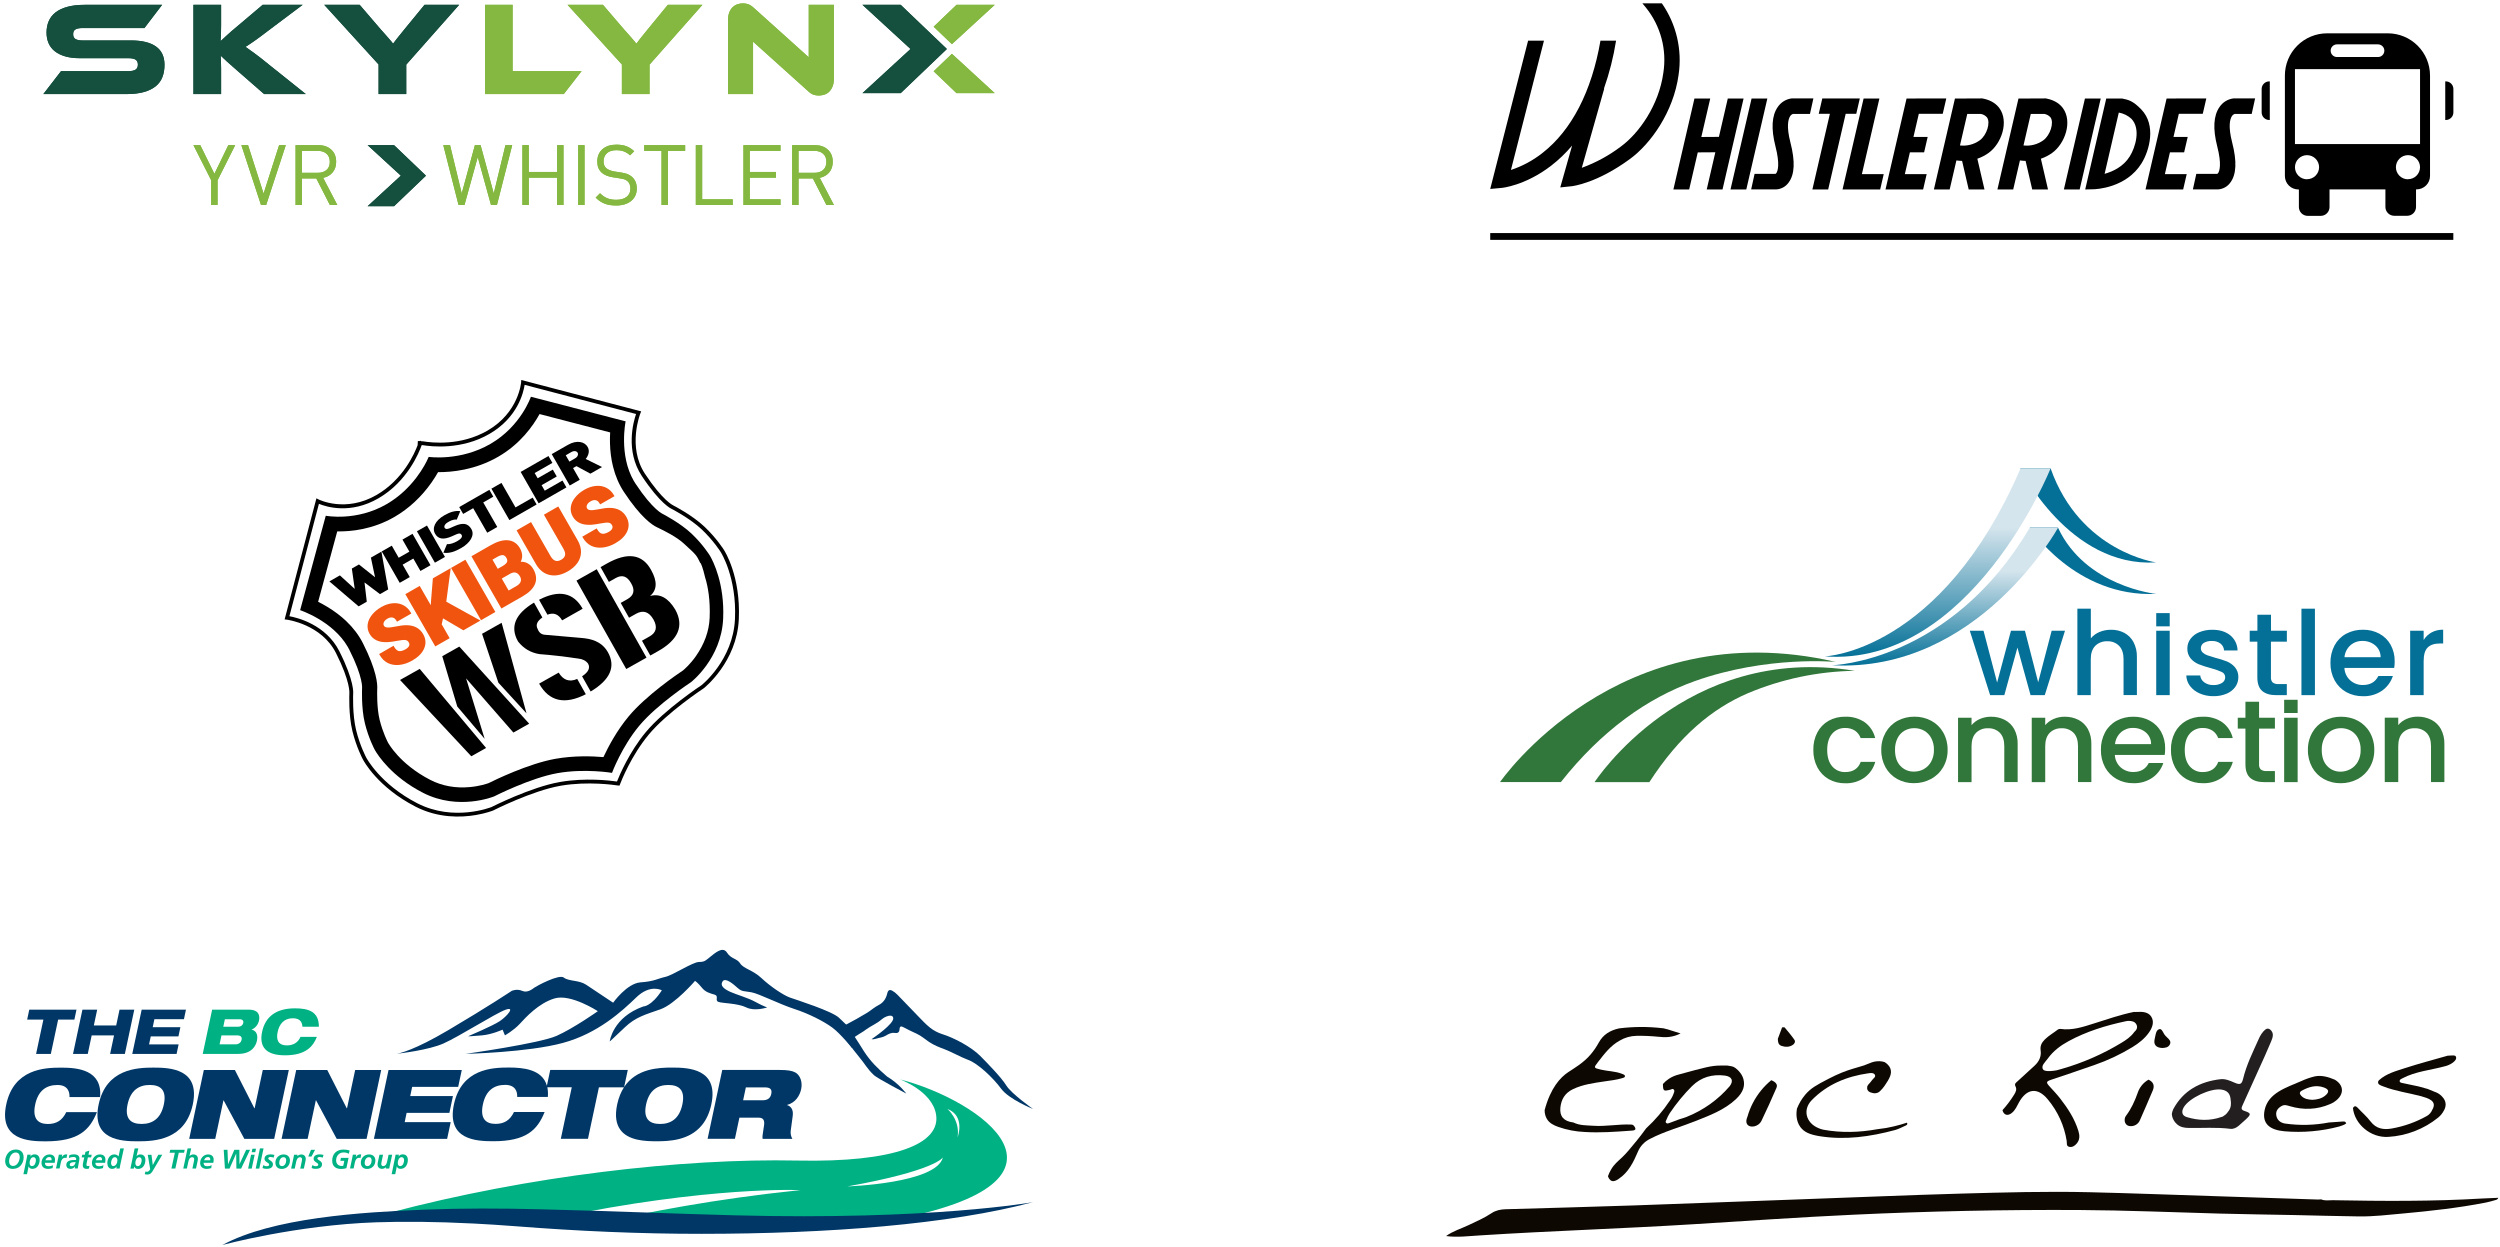 <svg width="361" height="180" viewBox="0 0 361 180" fill="none" xmlns="http://www.w3.org/2000/svg">
<path d="M68.719 117.689C66.556 118.058 63.263 118.156 59.995 116.476C54.494 113.646 52.486 109.824 52.404 109.663C52.368 109.599 51.468 107.921 50.891 105.573C50.314 103.217 50.444 100.257 50.45 100.132C50.453 100.094 50.617 98.463 48.514 94.295C46.413 90.133 41.462 89.484 41.413 89.478L41.1 89.44L45.692 71.959L45.998 72.117C46.037 72.136 49.895 74.075 54.387 71.468C58.197 69.257 59.857 65.496 60.324 64.238L60.307 64.237L60.338 63.686L60.521 63.696L60.73 63.655L60.793 63.669L60.786 63.711L61.094 63.728C62.323 63.935 66.534 64.42 70.402 62.176C74.913 59.561 75.247 55.245 75.249 55.202L75.27 54.87L92.586 59.402L92.468 59.692C92.449 59.739 90.566 64.527 93.131 68.413C95.704 72.308 97.201 72.974 97.216 72.98C97.349 73.046 99.983 74.402 101.741 76.072C103.493 77.738 104.501 79.353 104.544 79.421C104.639 79.568 106.963 83.208 106.686 89.388C106.41 95.607 101.671 99.349 101.624 99.385C101.554 99.433 96.357 102.853 93.685 106.063C91.131 109.133 89.688 112.832 89.534 113.243L89.459 113.442L89.245 113.428C88.782 113.357 84.904 112.788 81.04 113.447C81.001 113.453 80.964 113.46 80.927 113.467C76.812 114.193 71.266 117.006 71.211 117.035C71.176 117.049 70.218 117.434 68.719 117.689ZM41.788 88.981C42.956 89.194 47.061 90.198 49.004 94.048C51.21 98.416 51.006 100.113 50.996 100.184C50.997 100.188 50.866 103.166 51.425 105.442C51.984 107.722 52.882 109.389 52.89 109.406C52.913 109.449 54.912 113.244 60.245 115.987C65.548 118.712 70.922 116.556 70.977 116.536C71.013 116.517 76.63 113.665 80.827 112.925C80.866 112.918 80.906 112.912 80.945 112.905C84.53 112.294 88.026 112.698 89.092 112.851C89.456 111.936 90.887 108.562 93.259 105.713C95.984 102.439 101.248 98.975 101.3 98.94C101.328 98.917 105.868 95.323 106.131 89.366C106.4 83.374 104.097 79.755 104.074 79.719C104.062 79.697 103.056 78.09 101.358 76.474C99.66 74.859 97.01 73.495 96.984 73.481C96.94 73.465 95.367 72.799 92.669 68.718C90.287 65.109 91.457 60.921 91.848 59.781L75.756 55.57C75.592 56.679 74.751 60.292 70.674 62.657C66.646 64.993 62.274 64.489 61.029 64.279L60.895 64.272C60.499 65.389 58.799 69.545 54.66 71.948C50.596 74.305 47.095 73.184 46.052 72.751L41.788 88.981Z" fill="black"/>
<path fill-rule="evenodd" clip-rule="evenodd" d="M76.663 57.29C76.663 57.29 75.222 61.547 70.833 64.092C66.457 66.633 61.93 65.978 61.904 65.975L61.903 65.979C61.846 66.121 60.488 69.447 57.135 71.938C56.731 72.237 56.3 72.524 55.841 72.791C51.451 75.338 47.04 74.474 47.04 74.474L43.339 88.109C43.339 88.109 48.042 89.648 50.218 93.407C50.296 93.543 50.372 93.683 50.444 93.826C52.495 97.889 52.283 99.419 52.283 99.419C52.283 99.419 52.15 102.246 52.689 104.438C53.228 106.631 54.086 108.212 54.086 108.212C54.086 108.212 54.111 108.262 54.166 108.361C54.577 109.063 56.557 112.155 61.081 114.479C66.218 117.121 71.346 115.002 71.346 115.002C71.346 115.002 76.581 112.332 80.515 111.638C84.438 110.947 88.35 111.596 88.375 111.601C88.383 111.575 89.763 107.858 92.31 104.796C94.867 101.724 99.783 98.504 99.783 98.504C99.783 98.504 104.166 95.106 104.423 89.335C104.649 84.253 102.949 80.998 102.543 80.295C102.489 80.199 102.455 80.152 102.455 80.152C102.455 80.152 101.51 78.625 99.872 77.068C98.236 75.514 95.716 74.224 95.716 74.224C95.716 74.224 94.285 73.65 91.775 69.85C91.686 69.719 91.602 69.582 91.523 69.446C89.339 65.693 90.339 60.844 90.339 60.844L76.663 57.29ZM56.978 74.634C59.026 73.448 60.867 71.736 62.305 69.686C62.697 69.129 63.011 68.617 63.256 68.178C65.188 68.195 68.61 67.887 71.973 65.935C75.126 64.105 76.964 61.514 77.912 59.79L88.106 62.441C88.079 62.901 88.065 63.424 88.08 63.989C88.11 65.174 88.257 66.307 88.517 67.359C88.855 68.724 89.382 69.959 90.088 71.028C92.51 74.695 94.162 75.806 94.872 76.139C94.914 76.16 94.994 76.199 95.101 76.25C95.799 76.585 97.717 77.505 98.828 78.562C99.009 78.734 99.193 78.902 99.371 79.065C99.972 79.614 100.518 80.112 100.759 80.585C100.978 81.015 101.116 81.285 101.116 81.285C101.213 81.29 101.489 81.962 101.823 83.392C102.22 84.631 102.586 86.664 102.472 89.242C102.387 91.176 101.69 93.032 100.486 94.75C99.671 95.913 98.835 96.636 98.628 96.808C97.89 97.299 93.329 100.384 90.772 103.454C89.06 105.512 87.831 107.835 87.136 109.326C85.502 109.185 82.891 109.097 80.226 109.568C76.294 110.262 71.36 112.681 70.565 113.079C70.312 113.172 69.283 113.522 67.868 113.653C65.78 113.846 63.847 113.497 62.126 112.612C59.831 111.431 58.301 110.039 57.421 109.078C56.512 108.087 56.089 107.337 56.041 107.251L56.039 107.248L56.02 107.216L56.023 107.22C56.016 107.208 55.282 105.821 54.819 103.943C54.396 102.215 54.459 99.901 54.47 99.568C54.534 98.783 54.385 96.797 52.407 92.883C51.83 91.74 51.021 90.667 50.004 89.697C49.22 88.95 48.308 88.258 47.294 87.646C46.811 87.35 46.351 87.104 45.938 86.898L48.697 76.733C50.662 76.773 53.825 76.463 56.978 74.634ZM56.04 107.253L56.042 107.259L56.035 107.245L56.038 107.251L56.04 107.253ZM54.381 99.652C54.379 99.669 54.377 99.685 54.375 99.7C54.38 99.678 54.381 99.657 54.384 99.634C54.383 99.639 54.382 99.646 54.381 99.652Z" fill="black"/>
<path d="M56.055 85.115L54.869 85.794L52.636 84.104L52.962 86.884L51.785 87.559L47.562 83.954L49.081 83.085L51.222 85.038L50.805 82.097L51.833 81.508L54.158 83.357L53.558 80.521L55.075 79.653L56.055 85.115Z" fill="black"/>
<path d="M60.712 82.448L59.684 80.653L58.141 81.535L59.17 83.33L57.718 84.161L55.122 79.626L56.574 78.795L57.571 80.539L59.113 79.658L58.116 77.914L59.567 77.083L62.164 81.618L60.712 82.448Z" fill="black"/>
<path d="M62.799 81.252L60.204 76.717L61.655 75.886L64.251 80.421L62.799 81.252Z" fill="black"/>
<path d="M66.607 79.13C65.703 79.648 64.892 79.943 64.024 79.814L64.544 78.568C64.985 78.628 65.573 78.403 66.044 78.133C66.616 77.804 66.807 77.502 66.657 77.24C66.595 77.131 66.511 77.062 66.388 77.039C66.28 77.024 66.131 77.05 65.929 77.142L65.172 77.474C64.616 77.716 64.142 77.81 63.756 77.753C63.358 77.694 63.05 77.463 62.827 77.075C62.354 76.246 62.822 75.177 64.166 74.408C65.012 73.924 65.737 73.709 66.466 73.809L65.956 75.032C65.418 74.959 64.939 75.259 64.683 75.406C64.176 75.696 64.098 76.036 64.211 76.235C64.243 76.294 64.316 76.36 64.446 76.377C64.553 76.393 64.712 76.379 64.929 76.281L65.685 75.949C66.248 75.702 66.703 75.613 67.062 75.66C67.512 75.715 67.828 75.982 68.07 76.403C68.598 77.321 67.85 78.417 66.607 79.13Z" fill="black"/>
<path d="M69.779 72.552L71.806 76.094L70.355 76.924L68.328 73.382L66.877 74.213L66.309 73.22L70.663 70.728L71.232 71.72L69.779 72.552Z" fill="black"/>
<path d="M73.554 75.097L70.959 70.562L72.411 69.731L74.439 73.272L76.92 71.855L77.488 72.848L73.554 75.097Z" fill="black"/>
<path d="M77.776 72.68L75.182 68.146L79.196 65.848L79.765 66.84L77.203 68.307L77.637 69.065L79.826 67.812L80.394 68.805L78.204 70.058L78.66 70.856L81.222 69.389L81.79 70.382L77.776 72.68Z" fill="black"/>
<path fill-rule="evenodd" clip-rule="evenodd" d="M83.24 67.309L85.251 68.399L86.934 67.437L84.574 66.275C84.937 65.83 85.211 65.157 84.858 64.539C84.431 63.793 83.319 63.487 82.008 64.237L79.669 65.575L82.265 70.109L83.717 69.279L82.749 67.59L83.24 67.309ZM81.693 65.741L82.513 65.271C82.911 65.043 83.27 65.134 83.407 65.368C83.541 65.603 83.438 65.959 83.038 66.188L82.217 66.658L81.693 65.741Z" fill="black"/>
<path fill-rule="evenodd" clip-rule="evenodd" d="M71.965 98.577L76.029 103.009L72.435 89.931L69.608 91.522L71.965 98.577ZM63.862 94.754L66.325 93.368L76.413 104.5L74.135 105.782L67.302 97.956L69.984 106.688L66.03 102.018L63.862 94.754ZM60.604 96.588L70.191 108.004L68.055 109.206L57.762 98.188L60.604 96.588Z" fill="black"/>
<path fill-rule="evenodd" clip-rule="evenodd" d="M79.05 88.763C79.943 88.408 80.65 88.681 81.171 89.58L84.134 87.902C82.812 85.553 80.715 85.122 77.838 86.608L79.05 88.763ZM87.774 94.166C88.953 96.261 88.124 98.158 85.29 99.853L84.053 97.655C84.972 97.054 85.258 96.443 84.916 95.822C84.593 95.397 84.124 95.158 83.51 95.099C81.472 94.798 79.607 94.582 77.918 94.457C76.642 94.258 75.606 93.649 74.805 92.628C73.615 90.525 74.383 88.654 77.111 87.016L78.318 89.164C77.558 89.684 77.329 90.235 77.632 90.817C77.828 91.344 78.175 91.624 78.677 91.661C80.759 91.836 82.226 91.965 83.079 92.042C83.501 92.076 83.825 92.104 84.05 92.129C84.127 92.137 84.193 92.144 84.247 92.15C84.35 92.16 84.41 92.167 84.427 92.168C86.016 92.357 87.133 93.024 87.774 94.166ZM80.674 97.125C81.338 98.225 82.231 98.528 83.349 98.038L84.592 100.246C81.546 101.804 79.299 101.294 77.849 98.716L80.674 97.125Z" fill="black"/>
<path fill-rule="evenodd" clip-rule="evenodd" d="M91.126 84.208C91.717 85.202 91.549 85.966 90.626 86.5L89.63 87.061L90.831 89.199L91.82 88.642C92.865 88.048 93.713 88.321 94.365 89.466C94.969 90.554 94.768 91.371 93.767 91.918L92.7 92.52L93.901 94.657L95.006 94.036C97.972 92.367 98.806 90.364 97.506 88.025C96.488 86.327 95.275 85.673 93.867 86.062C94.898 85.195 94.943 83.934 94.004 82.276C92.738 79.998 90.612 79.698 87.628 81.378L86.72 81.889L87.921 84.027L88.901 83.474C89.82 82.947 90.563 83.192 91.126 84.208ZM86.168 82.195L83.244 83.84L90.43 96.607L93.353 94.962L86.168 82.195Z" fill="black"/>
<path fill-rule="evenodd" clip-rule="evenodd" d="M58.559 92.424C58.333 92.39 57.962 92.416 57.426 92.523C56.881 92.632 56.419 92.698 56.039 92.722C54.793 92.802 53.881 92.423 53.373 91.537C53.123 91.103 53.027 90.641 53.09 90.162C53.153 89.68 53.365 89.221 53.712 88.786C54.057 88.348 54.508 87.972 55.057 87.657C55.596 87.348 56.139 87.164 56.684 87.111C57.236 87.056 57.745 87.142 58.205 87.373C58.666 87.601 59.03 87.953 59.299 88.422L59.396 88.591L57.324 89.778L57.226 89.608C57.08 89.351 56.9 89.218 56.691 89.175L56.688 89.174C56.477 89.128 56.237 89.169 55.96 89.327C55.673 89.491 55.504 89.674 55.424 89.864C55.345 90.049 55.355 90.211 55.445 90.366C55.511 90.481 55.641 90.571 55.887 90.603C56.137 90.635 56.546 90.596 57.134 90.473C57.732 90.343 58.254 90.278 58.7 90.279L58.559 92.424ZM58.699 90.281C59.793 90.284 60.609 90.707 61.102 91.567C61.492 92.246 61.545 92.942 61.251 93.634C60.96 94.319 60.373 94.9 59.522 95.388C58.918 95.734 58.302 95.944 57.678 96.011L57.676 96.012C57.053 96.074 56.494 95.989 56.006 95.744L56.004 95.744C55.52 95.494 55.132 95.114 54.843 94.609L54.746 94.441L56.827 93.248L56.924 93.416C57.129 93.775 57.354 93.954 57.587 94.01C57.822 94.06 58.147 93.992 58.579 93.744C58.844 93.593 58.998 93.428 59.071 93.263C59.14 93.102 59.132 92.944 59.033 92.768C58.913 92.561 58.758 92.455 58.561 92.426L58.699 90.281ZM64.443 86.882L69.371 89.609L66.913 91.019L63.972 89.293L63.782 90.149L64.932 92.154L62.856 93.344L58.529 85.796L60.605 84.606L62.201 87.39L62.24 86.772L62.506 83.515L65.086 82.037L64.443 86.882ZM71.532 88.37L69.46 89.558L65.133 82.009L67.205 80.822L71.532 88.37ZM72.403 87.871L68.075 80.323L70.834 78.742C71.777 78.201 72.622 77.946 73.355 78.014C74.105 78.082 74.684 78.478 75.084 79.174C75.312 79.573 75.421 79.978 75.4 80.384C75.385 80.644 75.315 80.892 75.194 81.126C75.492 81.108 75.777 81.155 76.045 81.271C76.446 81.446 76.766 81.749 77.007 82.17C77.434 82.916 77.531 83.638 77.26 84.319C76.993 84.984 76.393 85.573 75.5 86.094L75.498 86.095L72.403 87.871ZM72.637 80.162C72.449 80.137 72.175 80.204 71.797 80.42L71.114 80.811L71.875 82.138L72.611 81.716C72.976 81.501 73.158 81.306 73.218 81.144C73.277 80.983 73.261 80.797 73.131 80.57C72.975 80.297 72.807 80.184 72.637 80.163L72.637 80.162ZM73.445 85.271L72.455 83.543L73.673 82.845C74.272 82.506 74.745 82.636 75.088 83.237C75.237 83.498 75.269 83.748 75.185 83.99C75.098 84.228 74.898 84.438 74.584 84.617L73.445 85.271ZM80.614 73.133L83.417 78.021C83.738 78.581 83.902 79.144 83.899 79.707C83.894 80.269 83.724 80.791 83.395 81.27C83.067 81.747 82.597 82.157 81.998 82.502C81.091 83.022 80.219 83.209 79.393 83.03C78.565 82.85 77.908 82.335 77.42 81.509L77.419 81.506L74.597 76.584L76.683 75.388L79.524 80.343C79.746 80.708 79.979 80.904 80.214 80.977C80.443 81.048 80.713 81.012 81.039 80.826C81.368 80.638 81.537 80.421 81.592 80.184C81.647 79.951 81.583 79.63 81.337 79.201L78.54 74.323L80.614 73.133ZM87.894 75.48C87.668 75.446 87.298 75.474 86.761 75.579C86.216 75.688 85.754 75.754 85.374 75.778C84.128 75.858 83.216 75.48 82.708 74.593C82.459 74.159 82.362 73.697 82.425 73.218C82.488 72.736 82.701 72.277 83.047 71.842C83.393 71.404 83.843 71.029 84.392 70.713C84.931 70.404 85.474 70.221 86.02 70.168C86.572 70.113 87.08 70.198 87.54 70.43C87.999 70.658 88.365 71.009 88.634 71.479L88.732 71.648L86.66 72.835L86.562 72.666C86.416 72.409 86.236 72.276 86.026 72.232L86.024 72.232C85.813 72.186 85.573 72.227 85.296 72.385C85.009 72.549 84.84 72.731 84.76 72.922C84.681 73.107 84.691 73.267 84.781 73.423C84.847 73.538 84.977 73.628 85.223 73.661C85.473 73.692 85.882 73.653 86.47 73.53C87.067 73.4 87.59 73.335 88.035 73.337C89.13 73.339 89.945 73.763 90.438 74.622C90.827 75.302 90.882 75.997 90.587 76.689C90.296 77.374 89.71 77.955 88.859 78.443C88.255 78.79 87.638 78.999 87.014 79.067L87.013 79.067C86.389 79.129 85.83 79.044 85.342 78.8L85.34 78.799C84.857 78.55 84.469 78.169 84.179 77.664L84.081 77.495L86.163 76.302L86.26 76.47C86.465 76.829 86.69 77.008 86.922 77.064C87.157 77.114 87.483 77.046 87.914 76.798C88.179 76.647 88.334 76.482 88.406 76.317C88.476 76.156 88.468 75.998 88.368 75.822C88.246 75.613 88.091 75.507 87.894 75.48Z" fill="#F0540F"/>
<path d="M129.949 155.861C129.949 155.861 134.62 157.532 135.169 160.944C135.849 165.174 129.227 167.876 115.153 167.584C98.467 167.238 76.334 169.797 56.188 175.137C57.673 175.065 59.123 175.023 60.489 175C64.558 174.922 68.901 175.095 73.25 175.387C75.552 175.543 77.855 175.716 80.122 175.894C102.297 171.247 115.571 171.85 115.571 171.85C103.097 173.138 93.158 175.113 87.257 176.467C90.097 176.7 92.8 176.915 95.24 177.088C111.753 178.251 122.211 177.195 126.489 176.575C127.234 176.455 127.974 176.336 128.702 176.199C158.704 170.645 141.373 158.773 129.949 155.861ZM122.354 171.319C135.079 169.046 136.153 167.137 136.153 167.137C135.216 170.901 122.354 171.319 122.354 171.319ZM138.271 164.249C138.683 161.708 136.803 160.127 136.803 160.127C139.464 161.165 138.271 164.249 138.271 164.249Z" fill="#00B184"/>
<path d="M106.101 175.493C98.089 175.284 87.959 174.861 77.913 174.616C72.335 174.479 66.757 174.461 61.525 174.664C51.932 175.034 39.332 175.863 32.102 179.782C32.102 179.782 42.745 176.895 54.318 176.501C58.178 176.37 62.855 176.394 68.451 176.68C70.372 176.782 72.389 176.907 74.53 177.074C83.455 177.772 92.344 178.172 101.317 178.166C119.572 178.16 137.201 176.793 149.163 173.59C149.157 173.59 134.57 176.239 106.101 175.493Z" fill="#003767"/>
<path d="M6.567 164.81C8.966 164.81 10.553 164.404 11.668 163.682C12.796 162.961 13.47 161.899 13.995 160.592H9.568C8.996 161.791 8.142 162.304 6.908 162.304C5.47 162.304 4.652 161.511 5.082 159.488C5.512 157.466 6.699 156.673 8.298 156.673C9.819 156.673 10.069 157.705 10.034 158.415H14.46C14.782 154.471 11.197 154.167 8.829 154.167C6.448 154.167 1.998 154.334 0.9 159.488C-0.198 164.643 4.181 164.81 6.567 164.81Z" fill="#003767"/>
<path d="M22.172 154.162C19.792 154.162 15.341 154.329 14.244 159.484C13.146 164.638 17.531 164.805 19.911 164.805C22.291 164.805 26.742 164.638 27.84 159.484C28.931 154.329 24.552 154.162 22.172 154.162ZM23.658 159.484C23.228 161.506 22.041 162.299 20.442 162.299C18.843 162.299 17.99 161.506 18.42 159.484C18.849 157.461 20.036 156.668 21.635 156.668C23.234 156.668 24.087 157.461 23.658 159.484Z" fill="#003767"/>
<path d="M31.079 164.457L32.266 158.885H32.29L35.285 164.457H39.592L41.704 154.512H37.945L36.77 160.03H36.728L33.919 154.512H29.432L27.32 164.457H31.079Z" fill="#003767"/>
<path d="M40.66 164.457H44.419L45.606 158.885H45.636L48.624 164.457H52.932L55.044 154.512H51.285L50.11 160.03H50.068L47.258 154.512H42.772L40.66 164.457Z" fill="#003767"/>
<path d="M64.564 164.457L65.083 162.035H58.437L58.717 160.698H64.892L65.405 158.276H59.236L59.517 156.94H66.162L66.681 154.512H56.104L53.992 164.457H64.564Z" fill="#003767"/>
<path d="M84.901 164.454L85.086 163.571L86.482 157.015H90.097C89.674 157.677 89.334 158.483 89.119 159.479C88.761 161.173 88.994 162.319 89.555 163.106C90.694 164.717 93.188 164.8 94.787 164.8C96.576 164.8 99.541 164.705 101.361 162.468C101.963 161.728 102.441 160.761 102.715 159.479C103.813 154.324 99.434 154.157 97.048 154.157C95.139 154.157 91.905 154.271 90.127 156.967L90.652 154.503H79.454L78.971 156.782C78.303 154.378 75.463 154.151 73.477 154.151C71.096 154.151 66.646 154.318 65.548 159.473C64.451 164.627 68.835 164.794 71.216 164.794C73.614 164.794 75.201 164.389 76.317 163.667C77.444 162.945 78.118 161.883 78.643 160.577H74.217C73.644 161.776 72.791 162.289 71.556 162.289C70.118 162.289 69.301 161.495 69.73 159.473C70.16 157.45 71.347 156.657 72.946 156.657C74.467 156.657 74.718 157.689 74.682 158.399H79.109C79.15 157.868 79.12 157.409 79.037 157.003H82.563L81.065 164.049L80.982 164.442H84.901V164.454ZM93.295 159.485C93.725 157.462 94.912 156.669 96.511 156.669C98.11 156.669 98.963 157.462 98.533 159.485C98.104 161.507 96.916 162.301 95.318 162.301C93.713 162.301 92.866 161.501 93.295 159.485Z" fill="#003767"/>
<path d="M106.119 164.453L106.501 162.645L106.769 161.392H109.555C110.277 161.392 110.438 161.84 110.319 162.574C110.289 162.759 110.265 162.92 110.242 163.069C110.116 163.856 110.063 164.208 110.128 164.453H114.418C114.213 164.099 114.13 163.689 114.179 163.284L114.471 161.112C114.585 160.247 114.221 159.746 113.666 159.579L113.672 159.549C114.883 159.215 115.485 158.213 115.688 157.276C115.921 156.19 115.509 155.23 114.847 154.866C114.358 154.603 113.702 154.502 112.568 154.502H104.294L102.599 162.466L102.176 164.447H106.119V164.453ZM107.7 157.02H110.432C111.089 157.02 111.536 157.198 111.375 157.95C111.244 158.577 110.856 158.881 110.092 158.881H107.306L107.7 157.02Z" fill="#003767"/>
<path d="M72.99 145.812C74.493 145.264 73.193 146.773 72.167 147.453C71.141 148.139 67.579 149.642 67.579 149.642C67.579 149.642 68.194 149.642 69.631 149.505C71.069 149.368 72.573 148.682 72.573 148.682L72.912 149.505C72.912 149.505 74.147 148.819 75.036 147.865C75.925 146.904 77.775 144.852 80.101 144.166C82.428 143.48 86.33 146.015 86.33 146.015C86.33 146.015 82.84 148.479 80.376 149.577C77.912 150.675 67.233 152.178 67.233 152.178C67.233 152.178 76.2 151.975 81.265 150.603C86.33 149.237 89.82 146.015 91.872 144.029C93.924 142.042 95.571 143.003 95.571 143.003C94.025 145.377 92.904 145.329 92.904 145.329C88.453 146.904 88.042 150.394 88.042 150.394C88.042 150.394 88.656 149.845 90.231 148.342C91.806 146.839 93.244 146.493 95.368 145.741C97.492 144.989 100.367 141.636 100.367 141.636C100.367 141.636 100.779 141.911 101.328 142.597C101.876 143.283 102.491 143.42 103.177 143.623C103.863 143.826 103.177 144.446 103.726 144.667C104.275 144.888 106.53 144.858 107.765 145.472C109 146.087 110.777 145.472 110.777 145.472C110.777 145.472 110.163 145.27 109.065 144.667C107.968 144.064 106.327 143.623 105.438 143.217C104.549 142.806 103.935 142.328 104.34 141.714C104.752 141.099 105.915 142.126 106.53 142.674C107.144 143.223 107.419 143.086 108.516 143.289C109.614 143.492 112.555 145.001 114.679 145.687C116.803 146.373 119.004 147.507 120.186 148.384C121.367 149.261 123.025 151.325 123.025 151.325C123.025 151.325 123.831 150.651 123.145 149.314C122.506 148.067 122.124 147.942 121.17 146.982C120.209 146.021 115.025 144.387 114.065 144.047C113.104 143.706 111.189 142.406 109.96 141.243C108.731 140.079 107.359 139.876 106.882 139.119C106.405 138.367 105.581 138.504 104.967 137.544C104.352 136.583 103.189 137.681 102.569 138.158C101.954 138.636 101.817 138.91 100.928 138.91C100.039 138.91 97.163 140.825 96.066 141.064C94.968 141.302 94.491 141.714 92.504 141.851C90.518 141.988 88.537 144.792 88.537 144.792C88.537 144.792 85.661 142.877 84.635 142.191C83.609 141.505 82.1 141.714 81.42 141.165C80.734 140.616 77.453 142.4 77.178 142.603C76.904 142.806 76.152 143.426 75.4 143.08C74.649 142.74 73.897 143.08 73.897 143.08C73.897 143.08 70.407 145.407 64.722 148.76C59.812 151.659 57.718 152.1 57.234 152.172C57.926 152.094 61.912 151.617 64.035 150.681C66.35 149.648 71.487 146.361 72.99 145.812Z" fill="#003767"/>
<path d="M44.909 166.035H45.494L44.981 167.002H44.516L44.909 166.035Z" fill="#00B184"/>
<path d="M3.413 167.136C3.413 167.577 3.252 168.007 2.959 168.335C2.679 168.651 2.267 168.788 1.814 168.788C1.146 168.788 0.746 168.305 0.746 167.661C0.746 167.231 0.895 166.814 1.17 166.491C1.462 166.151 1.838 165.99 2.285 165.99C3.019 165.99 3.413 166.414 3.413 167.136ZM1.313 167.696C1.313 168.048 1.492 168.365 1.886 168.365C2.506 168.365 2.852 167.619 2.852 167.082C2.852 166.724 2.667 166.42 2.273 166.42C1.641 166.414 1.313 167.148 1.313 167.696Z" fill="#00B184"/>
<path d="M3.908 167C3.926 166.904 3.944 166.827 3.95 166.737H4.445L4.385 167H4.391C4.54 166.785 4.731 166.689 4.994 166.689C5.489 166.689 5.727 167.03 5.727 167.501C5.727 168.127 5.381 168.783 4.689 168.783C4.463 168.783 4.224 168.706 4.14 168.426H4.129L3.902 169.553H3.383L3.908 167ZM4.821 167.095C4.469 167.095 4.272 167.56 4.272 167.912C4.272 168.169 4.361 168.384 4.612 168.384C5.047 168.384 5.184 167.841 5.184 167.525C5.184 167.28 5.059 167.095 4.821 167.095Z" fill="#00B184"/>
<path d="M6.487 167.905C6.487 168.275 6.684 168.406 7.042 168.406C7.257 168.406 7.46 168.353 7.657 168.263L7.591 168.675C7.388 168.735 7.167 168.788 6.953 168.788C6.38 168.788 5.992 168.508 5.992 167.917C5.992 167.297 6.475 166.7 7.126 166.7C7.621 166.7 7.943 166.951 7.943 167.458C7.943 167.607 7.925 167.756 7.895 167.905H6.487ZM7.436 167.547C7.442 167.5 7.448 167.458 7.448 167.41C7.448 167.195 7.334 167.076 7.12 167.076C6.798 167.076 6.66 167.273 6.559 167.547H7.436Z" fill="#00B184"/>
<path d="M8.444 167.006C8.462 166.922 8.474 166.833 8.492 166.737H8.987L8.915 167.113H8.921C9.017 166.898 9.267 166.689 9.512 166.689C9.577 166.689 9.649 166.695 9.709 166.707L9.601 167.214C9.542 167.197 9.47 167.185 9.404 167.185C9.034 167.185 8.856 167.513 8.79 167.835L8.605 168.73H8.086L8.444 167.006Z" fill="#00B184"/>
<path d="M10.839 168.433H10.833C10.654 168.659 10.475 168.785 10.189 168.785C9.831 168.785 9.574 168.582 9.574 168.212C9.574 167.556 10.308 167.502 10.797 167.502H10.982C11 167.448 11 167.389 11 167.329C11 167.126 10.785 167.066 10.6 167.066C10.374 167.066 10.153 167.126 9.944 167.221L10.016 166.804C10.236 166.726 10.463 166.685 10.696 166.685C11.095 166.685 11.471 166.834 11.471 167.299C11.471 167.568 11.274 168.349 11.227 168.725H10.791L10.839 168.433ZM10.332 168.403C10.72 168.403 10.839 168.134 10.922 167.812H10.738C10.487 167.812 10.069 167.854 10.069 168.194C10.069 168.337 10.201 168.403 10.332 168.403Z" fill="#00B184"/>
<path d="M11.877 166.744H12.252L12.342 166.332L12.903 166.147L12.777 166.744H13.243L13.159 167.126H12.694L12.503 167.997C12.491 168.045 12.479 168.11 12.479 168.194C12.479 168.313 12.563 168.385 12.676 168.385C12.771 168.385 12.861 168.367 12.927 168.337L12.837 168.743C12.748 168.76 12.646 168.79 12.557 168.79C12.205 168.79 11.954 168.653 11.954 168.265C11.954 168.11 11.984 167.961 12.02 167.8L12.169 167.126H11.793L11.877 166.744Z" fill="#00B184"/>
<path d="M13.769 167.905C13.769 168.275 13.966 168.406 14.323 168.406C14.538 168.406 14.741 168.353 14.938 168.263L14.872 168.675C14.669 168.735 14.449 168.788 14.234 168.788C13.661 168.788 13.273 168.508 13.273 167.917C13.273 167.297 13.757 166.7 14.407 166.7C14.902 166.7 15.224 166.951 15.224 167.458C15.224 167.607 15.206 167.756 15.177 167.905H13.769ZM14.717 167.547C14.723 167.5 14.729 167.458 14.729 167.41C14.729 167.195 14.616 167.076 14.401 167.076C14.079 167.076 13.942 167.273 13.84 167.547H14.717Z" fill="#00B184"/>
<path d="M17.886 165.833L17.349 168.297C17.32 168.47 17.29 168.637 17.278 168.738H16.795L16.842 168.446H16.836C16.681 168.661 16.484 168.786 16.186 168.786C15.715 168.786 15.5 168.392 15.5 167.957C15.5 167.36 15.828 166.698 16.502 166.698C16.759 166.698 16.956 166.794 17.117 166.978L17.367 165.833H17.886ZM16.037 167.909C16.037 168.112 16.097 168.38 16.353 168.38C16.735 168.38 16.956 167.939 16.956 167.569C16.956 167.336 16.842 167.098 16.58 167.098C16.216 167.098 16.037 167.611 16.037 167.909Z" fill="#00B184"/>
<path d="M19.443 165.833H19.974L19.717 166.943V166.949L19.723 166.943H19.717L19.723 166.949C19.848 166.805 20.027 166.698 20.26 166.698C20.755 166.698 20.994 167.038 20.994 167.509C20.994 168.136 20.648 168.792 19.956 168.792C19.675 168.792 19.544 168.744 19.383 168.464H19.377L19.317 168.744H18.828L19.443 165.833ZM20.457 167.527C20.457 167.283 20.331 167.104 20.093 167.104C19.741 167.104 19.544 167.569 19.544 167.921C19.544 168.178 19.634 168.392 19.884 168.392C20.314 168.386 20.457 167.843 20.457 167.527Z" fill="#00B184"/>
<path d="M21.873 166.746L22.058 168.232H22.064L22.857 166.746H23.43L22.076 169.043C21.915 169.317 21.718 169.604 21.282 169.604C21.151 169.604 21.02 169.586 20.895 169.55L21.008 169.156C21.067 169.18 21.133 169.204 21.235 169.204C21.39 169.204 21.509 169.126 21.688 168.846L21.336 166.752H21.873V166.746Z" fill="#00B184"/>
<path d="M24.58 166.035H26.668L26.578 166.459H25.815L25.32 168.738H24.753L25.248 166.459H24.484L24.58 166.035Z" fill="#00B184"/>
<path d="M27.085 165.833H27.604L27.354 166.937H27.36C27.503 166.805 27.7 166.698 27.927 166.698C28.32 166.698 28.577 166.943 28.577 167.336C28.577 167.486 28.541 167.647 28.511 167.772L28.302 168.738H27.783L27.98 167.796C28.01 167.659 28.04 167.521 28.04 167.378C28.04 167.211 27.927 167.098 27.759 167.098C27.401 167.098 27.264 167.438 27.199 167.736L26.984 168.738H26.465L27.085 165.833Z" fill="#00B184"/>
<path d="M29.398 167.905C29.398 168.275 29.594 168.406 29.952 168.406C30.167 168.406 30.37 168.353 30.567 168.263L30.501 168.675C30.298 168.735 30.078 168.788 29.863 168.788C29.29 168.788 28.902 168.508 28.902 167.917C28.902 167.297 29.386 166.7 30.036 166.7C30.531 166.7 30.853 166.951 30.853 167.458C30.853 167.607 30.835 167.756 30.805 167.905H29.398ZM30.346 167.547C30.352 167.5 30.358 167.458 30.358 167.41C30.358 167.195 30.245 167.076 30.03 167.076C29.708 167.076 29.57 167.273 29.469 167.547H30.346Z" fill="#00B184"/>
<path d="M32.305 166.035H32.848L32.931 168.111H32.937L33.838 166.035H34.566L34.578 168.111H34.584L35.544 166.035H36.105L34.816 168.744H34.136L34.106 166.578H34.1L33.146 168.744H32.478L32.305 166.035Z" fill="#00B184"/>
<path d="M36.258 166.744H36.777L36.347 168.742H35.828L36.258 166.744ZM36.449 165.879H36.968L36.86 166.374H36.341L36.449 165.879Z" fill="#00B184"/>
<path d="M37.536 165.833H38.055L37.441 168.744H36.922L37.536 165.833Z" fill="#00B184"/>
<path d="M39.507 167.167C39.37 167.119 39.227 167.071 39.084 167.071C38.928 167.071 38.738 167.113 38.738 167.274C38.738 167.525 39.412 167.62 39.412 168.109C39.412 168.628 38.958 168.783 38.511 168.783C38.302 168.783 38.093 168.754 37.902 168.664L38.016 168.247C38.165 168.33 38.308 168.402 38.511 168.402C38.684 168.402 38.869 168.342 38.869 168.181C38.869 167.859 38.195 167.829 38.195 167.328C38.195 166.856 38.648 166.689 39.06 166.689C39.251 166.689 39.441 166.725 39.627 166.773L39.507 167.167Z" fill="#00B184"/>
<path d="M41.87 167.577C41.87 168.281 41.386 168.794 40.676 168.794C40.11 168.794 39.77 168.448 39.77 167.881C39.77 167.213 40.283 166.7 40.951 166.7C41.494 166.7 41.87 167.022 41.87 167.577ZM41.327 167.577C41.327 167.315 41.237 167.1 40.933 167.1C40.521 167.1 40.318 167.553 40.318 167.917C40.318 168.18 40.426 168.389 40.724 168.389C41.124 168.389 41.327 167.923 41.327 167.577Z" fill="#00B184"/>
<path d="M42.409 167.033C42.433 166.914 42.451 166.806 42.457 166.747H42.964L42.928 166.944H42.934C43.077 166.812 43.274 166.705 43.501 166.705C43.894 166.705 44.151 166.95 44.151 167.343C44.151 167.493 44.115 167.654 44.085 167.779L43.877 168.745H43.358L43.554 167.803C43.584 167.666 43.614 167.528 43.614 167.385C43.614 167.218 43.501 167.105 43.334 167.105C42.976 167.105 42.839 167.445 42.773 167.743L42.558 168.745H42.039L42.409 167.033Z" fill="#00B184"/>
<path d="M46.597 167.167C46.46 167.119 46.317 167.071 46.173 167.071C46.018 167.071 45.827 167.113 45.827 167.274C45.827 167.525 46.502 167.62 46.502 168.109C46.502 168.628 46.048 168.783 45.601 168.783C45.392 168.783 45.183 168.754 44.992 168.664L45.105 168.247C45.255 168.33 45.398 168.402 45.601 168.402C45.774 168.402 45.959 168.342 45.959 168.181C45.959 167.859 45.285 167.829 45.285 167.328C45.285 166.856 45.738 166.689 46.15 166.689C46.34 166.689 46.531 166.725 46.716 166.773L46.597 167.167Z" fill="#00B184"/>
<path d="M50.361 166.61C50.152 166.472 49.89 166.413 49.609 166.413C48.953 166.413 48.535 166.926 48.535 167.57C48.535 168.006 48.84 168.364 49.299 168.364C49.424 168.364 49.502 168.364 49.568 168.34L49.717 167.624H49.144L49.233 167.2H50.331L50.021 168.68C49.86 168.745 49.562 168.799 49.293 168.799C48.5 168.799 47.969 168.435 47.969 167.594C47.969 166.604 48.619 165.995 49.591 165.995C49.896 165.995 50.212 166.037 50.492 166.144L50.361 166.61Z" fill="#00B184"/>
<path d="M50.901 167.006C50.919 166.922 50.931 166.833 50.949 166.737H51.444L51.372 167.113H51.378C51.474 166.898 51.724 166.689 51.969 166.689C52.034 166.689 52.106 166.695 52.166 166.707L52.058 167.214C51.999 167.197 51.927 167.185 51.861 167.185C51.492 167.185 51.313 167.513 51.247 167.835L51.062 168.73H50.543L50.901 167.006Z" fill="#00B184"/>
<path d="M54.205 167.577C54.205 168.281 53.722 168.794 53.012 168.794C52.446 168.794 52.105 168.448 52.105 167.881C52.105 167.213 52.618 166.7 53.287 166.7C53.83 166.7 54.205 167.022 54.205 167.577ZM53.663 167.577C53.663 167.315 53.573 167.1 53.269 167.1C52.857 167.1 52.654 167.553 52.654 167.917C52.654 168.18 52.762 168.389 53.06 168.389C53.46 168.389 53.663 167.923 53.663 167.577Z" fill="#00B184"/>
<path d="M56.261 168.453C56.238 168.573 56.22 168.68 56.214 168.74H55.707L55.742 168.543H55.737C55.593 168.674 55.397 168.782 55.17 168.782C54.776 168.782 54.52 168.537 54.52 168.143C54.52 167.994 54.555 167.833 54.585 167.708L54.794 166.741H55.313L55.116 167.684C55.086 167.821 55.056 167.958 55.056 168.101C55.056 168.268 55.17 168.382 55.337 168.382C55.695 168.382 55.832 168.042 55.898 167.743L56.112 166.741H56.631L56.261 168.453Z" fill="#00B184"/>
<path d="M57.074 167C57.092 166.904 57.109 166.827 57.115 166.737H57.611L57.551 167H57.557C57.706 166.785 57.897 166.689 58.16 166.689C58.655 166.689 58.893 167.03 58.893 167.501C58.893 168.127 58.547 168.783 57.855 168.783C57.629 168.783 57.39 168.706 57.306 168.426H57.3L57.074 169.553H56.555L57.074 167ZM57.986 167.095C57.635 167.095 57.438 167.56 57.438 167.912C57.438 168.169 57.527 168.384 57.778 168.384C58.213 168.384 58.35 167.841 58.35 167.525C58.35 167.28 58.225 167.095 57.986 167.095Z" fill="#00B184"/>
<path d="M120.758 148.219C120.943 148.351 122.064 148.011 122.231 147.927C123.246 147.402 124.236 146.829 125.22 146.239C125.769 145.905 126.258 145.439 126.825 145.159C127.553 144.801 127.947 144.21 128.126 143.423C128.233 142.958 128.489 142.874 128.83 143.053C129.104 143.202 129.361 143.405 129.587 143.638C130.566 144.634 131.52 145.654 132.493 146.65C133.089 147.259 133.668 147.903 134.33 148.422C134.837 148.816 135.44 149.132 136.042 149.323C137.76 149.848 140.278 151.19 141.567 152.497C142.396 153.338 144.573 155.54 145.307 156.739C146.041 157.938 149.173 160.139 149.173 160.139C149.173 160.139 145.713 158.761 144.561 157.204C143.416 155.647 141.191 153.529 139.771 153.034C138.906 152.73 137.313 151.853 136.454 151.536C135.666 151.244 134.861 150.928 134.157 150.457C133.572 150.063 133.041 149.58 132.391 149.281C131.556 148.9 131.18 148.715 130.363 148.285C130.053 148.124 129.903 148.297 129.897 148.583C129.88 149.12 129.587 149.216 129.193 149.156C128.704 149.085 128.322 149.293 127.911 149.544C127.457 149.824 126.974 149.836 126.473 149.997C126.3 150.051 126.044 150.099 125.847 150.063C126.27 149.777 129.02 147.862 128.985 147.05C128.967 146.603 128.537 146.633 128.293 146.692C127.947 146.776 127.589 146.961 127.314 147.199C126.634 147.802 125.757 148.148 125.089 148.637C124.594 149.031 124.105 149.252 123.43 149.729C124.128 150.773 124.123 150.827 124.737 151.781C125.733 153.32 126.759 154.293 128.09 155.45C129.82 156.47 130.87 157.914 130.87 157.914C130.87 157.914 126.718 155.73 126.211 155.265C125.208 154.328 124.916 153.642 124.027 152.586C122.888 151.238 122.255 150.164 121.163 148.774L120.758 148.219Z" fill="#003767"/>
<path d="M108.924 168.077C108.906 168.077 108.894 168.071 108.875 168.071C108.869 168.071 108.863 168.077 108.863 168.077H108.924Z" fill="#009AC7"/>
<path d="M4.226 145.796H11.045L10.741 147.228H8.396L7.34 152.185H5.21L6.266 147.228H3.922L4.226 145.796Z" fill="#003767"/>
<path d="M16.467 149.513H13.239L12.673 152.185H10.543L11.903 145.796H14.033L13.55 148.075H16.777L17.261 145.796H19.39L18.03 152.185H15.9L16.467 149.513Z" fill="#003767"/>
<path d="M20.458 145.796H26.853L26.561 147.174H22.295L22.051 148.331H26.048L25.767 149.656H21.77L21.526 150.807H25.791L25.499 152.185H19.098L20.458 145.796Z" fill="#003767"/>
<path d="M30.634 145.795H35.919C37.465 145.795 37.53 146.749 37.399 147.37C37.274 147.966 36.832 148.491 36.337 148.659L36.331 148.676C36.969 148.826 37.291 149.374 37.101 150.281C36.94 151.039 36.337 152.184 34.38 152.184H29.273L30.634 145.795ZM33.992 150.806C34.44 150.806 34.798 150.568 34.887 150.144C34.977 149.72 34.72 149.512 34.273 149.512H31.982L31.707 150.806H33.992ZM32.244 148.259H34.362C34.822 148.259 35.066 148.008 35.132 147.716C35.191 147.43 35.048 147.179 34.595 147.179H32.471L32.244 148.259Z" fill="#00B184"/>
<path d="M45.759 149.726C45.204 151.104 44.172 152.387 41.147 152.387C38.445 152.387 37.383 151.193 37.848 148.992C38.301 146.856 39.811 145.604 42.585 145.604C44.536 145.604 46.051 146.051 46.045 148.258H43.671C43.641 147.805 43.492 147.035 42.287 147.035C40.956 147.035 40.324 147.942 40.097 148.992C39.87 150.048 40.073 150.955 41.452 150.955C42.406 150.955 43.086 150.472 43.384 149.726H45.759Z" fill="#00B184"/>
<path fill-rule="evenodd" clip-rule="evenodd" d="M138.121 0.697L134.816 3.858L137.454 6.379L143.64 0.697H138.121Z" fill="#84B840"/>
<path fill-rule="evenodd" clip-rule="evenodd" d="M101.432 0.697L93.798 9.33V13.586H89.798V9.309L81.953 0.697H87.068L90.144 4.282C90.248 4.397 90.382 4.549 90.548 4.733C90.714 4.92 90.889 5.116 91.068 5.322C91.247 5.527 91.415 5.719 91.567 5.899C91.721 6.079 91.829 6.215 91.894 6.303C92.022 6.125 92.209 5.881 92.451 5.572C92.695 5.263 93.048 4.827 93.509 4.263L96.433 0.697H101.432Z" fill="#84B840"/>
<path fill-rule="evenodd" clip-rule="evenodd" d="M118.221 13.796C117.965 13.796 117.711 13.755 117.46 13.671C117.212 13.589 116.933 13.399 116.625 13.103L108.74 6.014V13.585H105.125V2.892C105.125 2.469 105.187 2.103 105.308 1.793C105.43 1.485 105.591 1.235 105.789 1.044C105.988 0.85 106.218 0.71 106.48 0.619C106.745 0.529 107.016 0.484 107.3 0.484C107.543 0.484 107.79 0.526 108.04 0.609C108.289 0.694 108.575 0.883 108.895 1.178L116.779 8.268V0.696H120.412V11.369C120.412 11.794 120.353 12.16 120.23 12.468C120.108 12.775 119.949 13.03 119.749 13.229C119.552 13.428 119.317 13.572 119.047 13.661C118.779 13.752 118.502 13.796 118.221 13.796Z" fill="#84B840"/>
<path fill-rule="evenodd" clip-rule="evenodd" d="M134.816 10.293L138.121 13.451H143.64L137.454 7.77L134.816 10.293Z" fill="#84B840"/>
<path fill-rule="evenodd" clip-rule="evenodd" d="M83.984 10.272L81.408 13.586H70.043V0.697H74.023V10.272H83.984Z" fill="#84B840"/>
<path fill-rule="evenodd" clip-rule="evenodd" d="M136.715 7.061L130.058 0.697H124.539L131.481 7.075L124.539 13.451H130.058L136.715 7.088L136.699 7.075L136.715 7.061Z" fill="#154F3E"/>
<path fill-rule="evenodd" clip-rule="evenodd" d="M36.794 7.73C36.269 7.345 35.82 7.023 35.448 6.766C35.653 6.638 35.862 6.503 36.073 6.362C36.284 6.222 36.518 6.061 36.775 5.881C37.031 5.7 37.322 5.488 37.651 5.245C37.977 5.001 38.353 4.719 38.775 4.397L43.697 0.697H37.928L34.218 3.838C33.628 4.326 33.151 4.74 32.784 5.081C32.421 5.421 32.109 5.707 31.852 5.938C31.878 5.605 31.897 5.245 31.91 4.859C31.924 4.473 31.929 4.082 31.929 3.684V0.697H27.93V13.586H31.929V9.888C31.929 9.579 31.924 9.268 31.91 8.954C31.897 8.639 31.886 8.334 31.871 8.038C32.09 8.256 32.376 8.526 32.727 8.847C33.08 9.168 33.59 9.618 34.256 10.195L38.14 13.586H44.158L38.832 9.329C37.999 8.647 37.32 8.115 36.794 7.73Z" fill="#154F3E"/>
<path fill-rule="evenodd" clip-rule="evenodd" d="M22.524 6.718C21.704 6.134 20.505 5.841 18.928 5.841H11.931C11.468 5.841 11.126 5.774 10.901 5.639C10.678 5.505 10.564 5.27 10.564 4.936C10.564 4.603 10.678 4.371 10.901 4.243C11.126 4.114 11.468 4.05 11.931 4.05H20.853L23.41 0.697H12.237C11.263 0.697 10.427 0.794 9.728 0.987C9.029 1.179 8.459 1.449 8.017 1.795C7.574 2.142 7.247 2.563 7.036 3.057C6.825 3.552 6.719 4.102 6.719 4.704C6.719 5.256 6.815 5.761 7.007 6.217C7.199 6.673 7.495 7.063 7.891 7.383C8.289 7.704 8.789 7.955 9.393 8.134C9.995 8.314 10.713 8.404 11.545 8.404H18.544C19.019 8.404 19.365 8.475 19.582 8.616C19.801 8.757 19.909 8.995 19.909 9.329C19.909 9.663 19.801 9.903 19.582 10.05C19.365 10.199 19.019 10.272 18.544 10.272H8.815L6.258 13.586H18.237C19.211 13.586 20.047 13.491 20.746 13.298C21.445 13.104 22.017 12.829 22.466 12.469C22.915 12.109 23.242 11.667 23.447 11.14C23.652 10.613 23.755 10.022 23.755 9.367C23.755 8.186 23.346 7.303 22.524 6.718Z" fill="#154F3E"/>
<path fill-rule="evenodd" clip-rule="evenodd" d="M58.376 4.263C57.914 4.827 57.562 5.263 57.32 5.572C57.075 5.88 56.89 6.125 56.762 6.303C56.697 6.213 56.588 6.079 56.435 5.899C56.281 5.719 56.114 5.527 55.935 5.321C55.755 5.116 55.582 4.92 55.416 4.733C55.248 4.549 55.114 4.396 55.011 4.282L51.936 0.697H46.82L54.666 9.309V13.586H58.665V9.328L66.298 0.697H61.3L58.376 4.263Z" fill="#154F3E"/>
<path fill-rule="evenodd" clip-rule="evenodd" d="M61.5 25.359L56.898 20.959H53.082L57.882 25.367L53.082 29.777H56.898L61.5 25.378L61.489 25.367L61.5 25.359Z" fill="#154F3E"/>
<path d="M31.418 26.033V29.602H30.498V26.033L27.93 20.959H28.923L30.959 25.098L32.97 20.959H33.963L31.418 26.033Z" fill="#84B840"/>
<path d="M38.437 29.602H37.687L34.852 20.959H35.82L38.062 27.951L40.303 20.959H41.272L38.437 29.602Z" fill="#84B840"/>
<path d="M47.15 22.197C46.834 21.923 46.419 21.785 45.902 21.785H43.6V24.952H45.902C46.419 24.952 46.834 24.817 47.15 24.546C47.465 24.274 47.622 23.884 47.622 23.374C47.622 22.865 47.465 22.472 47.15 22.197ZM47.635 29.602L45.672 25.766H43.6V29.602H42.68V20.959H45.986C46.746 20.959 47.362 21.175 47.834 21.609C48.306 22.041 48.542 22.626 48.542 23.363C48.542 23.977 48.373 24.488 48.033 24.892C47.695 25.297 47.238 25.56 46.665 25.681L48.712 29.602H47.635Z" fill="#84B840"/>
<path d="M71.76 29.602H70.9L68.986 22.683L67.073 29.602H66.212L64.008 20.959H64.988L66.673 27.926L68.574 20.959H69.398L71.299 27.926L72.985 20.959H73.965L71.76 29.602Z" fill="#84B840"/>
<path d="M80.45 29.602V25.657H76.355V29.602H75.434V20.959H76.355V24.831H80.45V20.959H81.37V29.602H80.45Z" fill="#84B840"/>
<path d="M83.488 20.959H84.409V29.602H83.488V20.959Z" fill="#84B840"/>
<path d="M91.14 29.015C90.598 29.456 89.876 29.675 88.972 29.675C88.326 29.675 87.772 29.586 87.312 29.409C86.851 29.231 86.42 28.94 86.016 28.535L86.646 27.904C86.993 28.251 87.349 28.497 87.712 28.638C88.075 28.779 88.503 28.85 88.996 28.85C89.627 28.85 90.122 28.709 90.485 28.426C90.85 28.142 91.031 27.75 91.031 27.248C91.031 26.771 90.894 26.411 90.62 26.167C90.482 26.046 90.34 25.959 90.195 25.908C90.05 25.855 89.816 25.804 89.493 25.756L88.984 25.67L88.487 25.598C87.801 25.484 87.272 25.266 86.901 24.942C86.464 24.553 86.246 24.015 86.246 23.327C86.246 22.583 86.494 21.991 86.991 21.55C87.487 21.108 88.16 20.888 89.007 20.888C89.557 20.888 90.029 20.961 90.425 21.106C90.821 21.253 91.205 21.495 91.577 21.834L90.983 22.429C90.708 22.179 90.416 21.992 90.104 21.872C89.793 21.75 89.417 21.689 88.972 21.689C88.406 21.689 87.962 21.834 87.639 22.126C87.316 22.417 87.155 22.806 87.155 23.291C87.155 23.728 87.284 24.06 87.541 24.287C87.672 24.4 87.841 24.497 88.052 24.578C88.261 24.659 88.479 24.72 88.705 24.759L89.19 24.833L89.65 24.906C90.045 24.962 90.361 25.037 90.595 25.131C90.829 25.223 91.039 25.35 91.226 25.512C91.709 25.925 91.951 26.496 91.951 27.224C91.951 27.977 91.681 28.573 91.14 29.015Z" fill="#84B840"/>
<path d="M96.444 21.785V29.602H95.524V21.785H93.027V20.959H98.94V21.785H96.444Z" fill="#84B840"/>
<path d="M100.473 29.602V20.959H101.394V28.776H105.803V29.602H100.473Z" fill="#84B840"/>
<path d="M107.352 29.602V20.959H112.706V21.784H108.272V24.831H112.051V25.657H108.272V28.776H112.706V29.602H107.352Z" fill="#84B840"/>
<path d="M118.856 22.197C118.542 21.923 118.126 21.785 117.609 21.785H115.308V24.952H117.609C118.126 24.952 118.542 24.817 118.856 24.546C119.172 24.274 119.33 23.884 119.33 23.374C119.33 22.865 119.172 22.472 118.856 22.197ZM119.341 29.602L117.379 25.766H115.308V29.602H114.387V20.959H117.694C118.453 20.959 119.068 21.175 119.54 21.609C120.014 22.041 120.25 22.626 120.25 23.363C120.25 23.977 120.08 24.488 119.742 24.892C119.402 25.297 118.945 25.56 118.372 25.681L120.419 29.602H119.341Z" fill="#84B840"/>
<path fill-rule="evenodd" clip-rule="evenodd" d="M138.121 0.697L134.816 3.858L137.454 6.379L143.64 0.697H138.121Z" fill="#84B840"/>
<path fill-rule="evenodd" clip-rule="evenodd" d="M101.432 0.697L93.798 9.33V13.586H89.798V9.309L81.953 0.697H87.068L90.144 4.282C90.248 4.397 90.382 4.549 90.548 4.733C90.714 4.92 90.889 5.116 91.068 5.322C91.247 5.527 91.415 5.719 91.567 5.899C91.721 6.079 91.829 6.215 91.894 6.303C92.022 6.125 92.209 5.881 92.451 5.572C92.695 5.263 93.048 4.827 93.509 4.263L96.433 0.697H101.432Z" fill="#84B840"/>
<path fill-rule="evenodd" clip-rule="evenodd" d="M118.221 13.796C117.965 13.796 117.711 13.755 117.46 13.671C117.212 13.589 116.933 13.399 116.625 13.103L108.74 6.014V13.585H105.125V2.892C105.125 2.469 105.187 2.103 105.308 1.793C105.43 1.485 105.591 1.235 105.789 1.044C105.988 0.85 106.218 0.71 106.48 0.619C106.745 0.529 107.016 0.484 107.3 0.484C107.543 0.484 107.79 0.526 108.04 0.609C108.289 0.694 108.575 0.883 108.895 1.178L116.779 8.268V0.696H120.412V11.369C120.412 11.794 120.353 12.16 120.23 12.468C120.108 12.775 119.949 13.03 119.749 13.229C119.552 13.428 119.317 13.572 119.047 13.661C118.779 13.752 118.502 13.796 118.221 13.796Z" fill="#84B840"/>
<path fill-rule="evenodd" clip-rule="evenodd" d="M134.816 10.293L138.121 13.451H143.64L137.454 7.77L134.816 10.293Z" fill="#84B840"/>
<path fill-rule="evenodd" clip-rule="evenodd" d="M83.984 10.272L81.408 13.586H70.043V0.697H74.023V10.272H83.984Z" fill="#84B840"/>
<path fill-rule="evenodd" clip-rule="evenodd" d="M136.715 7.061L130.058 0.697H124.539L131.481 7.075L124.539 13.451H130.058L136.715 7.088L136.699 7.075L136.715 7.061Z" fill="#154F3E"/>
<path fill-rule="evenodd" clip-rule="evenodd" d="M36.794 7.73C36.269 7.345 35.82 7.023 35.448 6.766C35.653 6.638 35.862 6.503 36.073 6.362C36.284 6.222 36.518 6.061 36.775 5.881C37.031 5.7 37.322 5.488 37.651 5.245C37.977 5.001 38.353 4.719 38.775 4.397L43.697 0.697H37.928L34.218 3.838C33.628 4.326 33.151 4.74 32.784 5.081C32.421 5.421 32.109 5.707 31.852 5.938C31.878 5.605 31.897 5.245 31.91 4.859C31.924 4.473 31.929 4.082 31.929 3.684V0.697H27.93V13.586H31.929V9.888C31.929 9.579 31.924 9.268 31.91 8.954C31.897 8.639 31.886 8.334 31.871 8.038C32.09 8.256 32.376 8.526 32.727 8.847C33.08 9.168 33.59 9.618 34.256 10.195L38.14 13.586H44.158L38.832 9.329C37.999 8.647 37.32 8.115 36.794 7.73Z" fill="#154F3E"/>
<path fill-rule="evenodd" clip-rule="evenodd" d="M22.524 6.718C21.704 6.134 20.505 5.841 18.928 5.841H11.931C11.468 5.841 11.126 5.774 10.901 5.639C10.678 5.505 10.564 5.27 10.564 4.936C10.564 4.603 10.678 4.371 10.901 4.243C11.126 4.114 11.468 4.05 11.931 4.05H20.853L23.41 0.697H12.237C11.263 0.697 10.427 0.794 9.728 0.987C9.029 1.179 8.459 1.449 8.017 1.795C7.574 2.142 7.247 2.563 7.036 3.057C6.825 3.552 6.719 4.102 6.719 4.704C6.719 5.256 6.815 5.761 7.007 6.217C7.199 6.673 7.495 7.063 7.891 7.383C8.289 7.704 8.789 7.955 9.393 8.134C9.995 8.314 10.713 8.404 11.545 8.404H18.544C19.019 8.404 19.365 8.475 19.582 8.616C19.801 8.757 19.909 8.995 19.909 9.329C19.909 9.663 19.801 9.903 19.582 10.05C19.365 10.199 19.019 10.272 18.544 10.272H8.815L6.258 13.586H18.237C19.211 13.586 20.047 13.491 20.746 13.298C21.445 13.104 22.017 12.829 22.466 12.469C22.915 12.109 23.242 11.667 23.447 11.14C23.652 10.613 23.755 10.022 23.755 9.367C23.755 8.186 23.346 7.303 22.524 6.718Z" fill="#154F3E"/>
<path fill-rule="evenodd" clip-rule="evenodd" d="M58.376 4.263C57.914 4.827 57.562 5.263 57.32 5.572C57.075 5.88 56.89 6.125 56.762 6.303C56.697 6.213 56.588 6.079 56.435 5.899C56.281 5.719 56.114 5.527 55.935 5.321C55.755 5.116 55.582 4.92 55.416 4.733C55.248 4.549 55.114 4.396 55.011 4.282L51.936 0.697H46.82L54.666 9.309V13.586H58.665V9.328L66.298 0.697H61.3L58.376 4.263Z" fill="#154F3E"/>
<path fill-rule="evenodd" clip-rule="evenodd" d="M61.5 25.359L56.898 20.959H53.082L57.882 25.367L53.082 29.777H56.898L61.5 25.378L61.489 25.367L61.5 25.359Z" fill="#154F3E"/>
<path d="M31.418 26.033V29.602H30.498V26.033L27.93 20.959H28.923L30.959 25.098L32.97 20.959H33.963L31.418 26.033Z" fill="#84B840"/>
<path d="M38.437 29.602H37.687L34.852 20.959H35.82L38.062 27.951L40.303 20.959H41.272L38.437 29.602Z" fill="#84B840"/>
<path d="M47.15 22.197C46.834 21.923 46.419 21.785 45.902 21.785H43.6V24.952H45.902C46.419 24.952 46.834 24.817 47.15 24.546C47.465 24.274 47.622 23.884 47.622 23.374C47.622 22.865 47.465 22.472 47.15 22.197ZM47.635 29.602L45.672 25.766H43.6V29.602H42.68V20.959H45.986C46.746 20.959 47.362 21.175 47.834 21.609C48.306 22.041 48.542 22.626 48.542 23.363C48.542 23.977 48.373 24.488 48.033 24.892C47.695 25.297 47.238 25.56 46.665 25.681L48.712 29.602H47.635Z" fill="#84B840"/>
<path d="M71.76 29.602H70.9L68.986 22.683L67.073 29.602H66.212L64.008 20.959H64.988L66.673 27.926L68.574 20.959H69.398L71.299 27.926L72.985 20.959H73.965L71.76 29.602Z" fill="#84B840"/>
<path d="M80.45 29.602V25.657H76.355V29.602H75.434V20.959H76.355V24.831H80.45V20.959H81.37V29.602H80.45Z" fill="#84B840"/>
<path d="M83.488 20.959H84.409V29.602H83.488V20.959Z" fill="#84B840"/>
<path d="M91.14 29.015C90.598 29.456 89.876 29.675 88.972 29.675C88.326 29.675 87.772 29.586 87.312 29.409C86.851 29.231 86.42 28.94 86.016 28.535L86.646 27.904C86.993 28.251 87.349 28.497 87.712 28.638C88.075 28.779 88.503 28.85 88.996 28.85C89.627 28.85 90.122 28.709 90.485 28.426C90.85 28.142 91.031 27.75 91.031 27.248C91.031 26.771 90.894 26.411 90.62 26.167C90.482 26.046 90.34 25.959 90.195 25.908C90.05 25.855 89.816 25.804 89.493 25.756L88.984 25.67L88.487 25.598C87.801 25.484 87.272 25.266 86.901 24.942C86.464 24.553 86.246 24.015 86.246 23.327C86.246 22.583 86.494 21.991 86.991 21.55C87.487 21.108 88.16 20.888 89.007 20.888C89.557 20.888 90.029 20.961 90.425 21.106C90.821 21.253 91.205 21.495 91.577 21.834L90.983 22.429C90.708 22.179 90.416 21.992 90.104 21.872C89.793 21.75 89.417 21.689 88.972 21.689C88.406 21.689 87.962 21.834 87.639 22.126C87.316 22.417 87.155 22.806 87.155 23.291C87.155 23.728 87.284 24.06 87.541 24.287C87.672 24.4 87.841 24.497 88.052 24.578C88.261 24.659 88.479 24.72 88.705 24.759L89.19 24.833L89.65 24.906C90.045 24.962 90.361 25.037 90.595 25.131C90.829 25.223 91.039 25.35 91.226 25.512C91.709 25.925 91.951 26.496 91.951 27.224C91.951 27.977 91.681 28.573 91.14 29.015Z" fill="#84B840"/>
<path d="M96.444 21.785V29.602H95.524V21.785H93.027V20.959H98.94V21.785H96.444Z" fill="#84B840"/>
<path d="M100.473 29.602V20.959H101.394V28.776H105.803V29.602H100.473Z" fill="#84B840"/>
<path d="M107.352 29.602V20.959H112.706V21.784H108.272V24.831H112.051V25.657H108.272V28.776H112.706V29.602H107.352Z" fill="#84B840"/>
<path d="M118.856 22.197C118.542 21.923 118.126 21.785 117.609 21.785H115.308V24.952H117.609C118.126 24.952 118.542 24.817 118.856 24.546C119.172 24.274 119.33 23.884 119.33 23.374C119.33 22.865 119.172 22.472 118.856 22.197ZM119.341 29.602L117.379 25.766H115.308V29.602H114.387V20.959H117.694C118.453 20.959 119.068 21.175 119.54 21.609C120.014 22.041 120.25 22.626 120.25 23.363C120.25 23.977 120.08 24.488 119.742 24.892C119.402 25.297 118.945 25.56 118.372 25.681L120.419 29.602H119.341Z" fill="#84B840"/>
<g clip-path="url(#clip0_9419_106)">
<path d="M239.972 0.481H237.158L237.699 1.133C238.741 2.439 239.501 3.947 239.929 5.562C240.358 7.177 240.445 8.863 240.187 10.514C239.538 15.229 236.647 19.253 234.07 21.148C232.349 22.453 230.441 23.493 228.412 24.232L231.648 12.805L231.609 12.792C232.401 10.542 232.987 8.224 233.361 5.868H231.107C229.844 13.195 226.95 18.801 222.727 22.094C221.365 23.169 219.827 23.998 218.179 24.543L222.951 5.868H220.658L215.188 27.283L216.753 27.142C216.891 27.142 220.238 26.802 223.963 23.945C225.082 23.083 226.104 22.102 227.012 21.02L225.301 27.063L226.933 26.893C227.079 26.878 230.569 26.481 235.386 22.943C238.348 20.768 241.651 16.179 242.386 10.82C242.932 7.192 242.068 3.493 239.972 0.481Z" fill="black"/>
<path d="M288.716 15.621C288.358 15.128 287.659 14.488 286.351 14.234L286.243 14.212L282.293 14.232L279.254 27.362H281.532L282.505 23.166C282.777 23.204 283.05 23.227 283.325 23.235L284.28 27.362H286.561L285.529 22.919C286.116 22.72 286.67 22.434 287.171 22.07C289.022 20.724 290.116 17.557 288.716 15.621ZM285.877 20.262C285.05 20.857 284.03 21.121 283.019 21.003L284.073 16.451H286.025C286.371 16.506 286.686 16.681 286.916 16.945C287.467 17.685 286.894 19.527 285.877 20.262Z" fill="black"/>
<path d="M297.888 15.621C297.532 15.128 296.834 14.488 295.525 14.234L295.417 14.212L291.467 14.232L288.426 27.362H290.707L291.679 23.166C291.95 23.204 292.223 23.227 292.496 23.235L293.454 27.362H295.733L294.703 22.919C295.29 22.72 295.844 22.434 296.345 22.07C298.196 20.724 299.29 17.557 297.888 15.621ZM295.051 20.262C294.223 20.857 293.203 21.121 292.19 21.003L293.244 16.451H295.2C295.544 16.507 295.859 16.681 296.088 16.945C296.639 17.685 296.066 19.527 295.051 20.262Z" fill="black"/>
<path d="M280.53 16.433L281.046 14.214H276.642V14.226H275.307L272.266 27.362H273.811H274.544H277.699L278.212 25.14H275.06L275.788 21.997H277.842L278.356 19.776H276.302L277.077 16.433H280.53Z" fill="black"/>
<path d="M318.08 16.433L318.593 14.214H314.189V14.226H312.856L309.812 27.362H311.358H312.093H315.248L315.762 25.14H312.609L313.338 21.997H315.389L315.905 19.776H313.851L314.624 16.433H318.08Z" fill="black"/>
<path d="M300.304 27.362L303.346 14.227H301.065L298.023 27.362H300.304Z" fill="black"/>
<path d="M258.486 16.799C258.575 16.64 258.719 16.518 258.891 16.456H261.359L261.853 14.212H258.792H258.708C258.307 14.263 257.921 14.4 257.577 14.613C257.233 14.826 256.938 15.11 256.713 15.446C255.839 16.68 255.726 18.596 256.38 21.144C257.034 23.691 256.711 24.642 256.54 24.933C256.505 25.006 256.448 25.067 256.378 25.108H253.361L252.867 27.35H256.498C256.85 27.328 257.192 27.229 257.499 27.058C257.807 26.887 258.072 26.649 258.276 26.362C259.152 25.197 259.239 23.309 258.54 20.588C257.92 18.194 258.241 17.187 258.486 16.799Z" fill="black"/>
<path d="M322.271 16.799C322.361 16.641 322.505 16.519 322.676 16.456H325.144L325.638 14.212H322.582H322.498C322.097 14.263 321.711 14.4 321.367 14.613C321.023 14.826 320.728 15.11 320.503 15.446C319.629 16.68 319.516 18.596 320.17 21.144C320.824 23.691 320.501 24.642 320.333 24.933C320.296 25.005 320.24 25.066 320.17 25.108H317.146L316.652 27.35H320.284C320.635 27.329 320.977 27.229 321.285 27.058C321.592 26.887 321.857 26.649 322.061 26.362C322.937 25.197 323.024 23.309 322.328 20.588C321.706 18.194 322.026 17.187 322.271 16.799Z" fill="black"/>
<path d="M268.857 25.14L271.385 14.227H269.104L266.062 27.362H267.608H268.343H271.496L272.012 25.14H268.857Z" fill="black"/>
<path d="M267.029 14.214H264.153H263.141L262.625 16.433H264.153H264.237L261.707 27.362H263.988L266.518 16.433H267.029H268.044L268.557 14.214H267.029Z" fill="black"/>
<path d="M252.164 27.362L255.205 14.227H252.927L249.883 27.362H252.164Z" fill="black"/>
<path d="M249.492 14.227L248.211 19.764L245.67 19.781L246.959 14.227H244.678L241.637 27.362H243.915L245.157 22.005L247.695 21.988L246.45 27.362H248.731L251.773 14.227H249.492Z" fill="black"/>
<path d="M309.221 15.826C307.967 14.508 307.29 14.409 306.436 14.227H304.143L301.102 27.362L301.578 27.347L302.222 27.332C302.716 27.332 307.041 27.12 309.233 23.59C310.403 21.711 311.371 18.078 309.221 15.826ZM307.547 22.57C306.611 24.079 305.078 24.777 303.906 25.101L305.955 16.256C306.639 16.376 307.274 16.69 307.784 17.162C309.149 18.606 308.369 21.247 307.547 22.57Z" fill="black"/>
<path d="M344.808 4.812H336.037C335.236 4.811 334.443 4.969 333.703 5.275C332.963 5.581 332.291 6.03 331.724 6.597C331.158 7.163 330.708 7.835 330.402 8.575C330.095 9.315 329.937 10.108 329.938 10.909V25.414C329.937 25.67 329.988 25.923 330.086 26.159C330.184 26.396 330.327 26.61 330.508 26.791C330.689 26.971 330.904 27.115 331.14 27.212C331.376 27.31 331.63 27.36 331.885 27.36H331.959V29.897C331.96 30.235 332.095 30.559 332.334 30.798C332.573 31.037 332.897 31.171 333.236 31.171H335.107C335.274 31.172 335.44 31.139 335.595 31.075C335.75 31.011 335.891 30.917 336.009 30.799C336.128 30.681 336.222 30.54 336.286 30.385C336.35 30.231 336.383 30.065 336.383 29.897V27.347H344.453V29.885C344.453 30.052 344.486 30.218 344.55 30.372C344.614 30.527 344.708 30.668 344.826 30.786C344.944 30.904 345.085 30.998 345.239 31.062C345.394 31.126 345.559 31.159 345.727 31.159H347.6C347.768 31.159 347.933 31.126 348.088 31.062C348.242 30.998 348.383 30.904 348.501 30.786C348.619 30.668 348.713 30.527 348.777 30.372C348.841 30.218 348.874 30.052 348.874 29.885V27.347H348.951C349.467 27.347 349.961 27.142 350.326 26.778C350.691 26.413 350.896 25.918 350.896 25.402V10.909C350.896 9.294 350.255 7.744 349.113 6.601C347.972 5.458 346.424 4.814 344.808 4.812ZM337.459 6.406H343.384C343.626 6.406 343.859 6.502 344.031 6.674C344.202 6.845 344.299 7.077 344.3 7.32C344.3 7.44 344.276 7.559 344.23 7.67C344.184 7.781 344.117 7.882 344.032 7.967C343.946 8.052 343.846 8.12 343.734 8.166C343.623 8.212 343.504 8.235 343.384 8.235H337.459C337.217 8.235 336.985 8.138 336.813 7.966C336.642 7.795 336.546 7.562 336.546 7.32C336.546 7.077 336.642 6.845 336.813 6.674C336.985 6.502 337.217 6.406 337.459 6.406ZM333.134 25.891C332.672 25.891 332.229 25.707 331.902 25.38C331.575 25.054 331.392 24.61 331.392 24.148C331.392 23.686 331.575 23.242 331.902 22.915C332.229 22.588 332.672 22.403 333.134 22.403C333.597 22.403 334.04 22.588 334.367 22.915C334.694 23.242 334.877 23.686 334.877 24.148C334.874 24.608 334.689 25.048 334.362 25.372C334.036 25.697 333.594 25.878 333.134 25.878V25.891ZM347.711 25.891C347.249 25.891 346.806 25.707 346.479 25.38C346.152 25.054 345.969 24.61 345.969 24.148C345.969 23.686 346.152 23.242 346.479 22.915C346.806 22.588 347.249 22.403 347.711 22.403C348.174 22.403 348.617 22.588 348.944 22.915C349.271 23.242 349.454 23.686 349.454 24.148C349.451 24.608 349.266 25.048 348.939 25.372C348.613 25.697 348.171 25.878 347.711 25.878V25.891ZM349.454 20.801H331.392V9.981H349.454V20.801Z" fill="black"/>
<path d="M353.163 11.751H353.094V17.328H353.17C353.462 17.328 353.741 17.212 353.947 17.006C354.153 16.8 354.269 16.52 354.269 16.229V12.852C354.269 12.707 354.24 12.563 354.185 12.43C354.129 12.296 354.047 12.174 353.945 12.072C353.842 11.969 353.72 11.888 353.586 11.833C353.452 11.778 353.308 11.75 353.163 11.751Z" fill="black"/>
<path d="M326.582 12.852V16.229C326.582 16.52 326.698 16.8 326.904 17.006C327.11 17.212 327.389 17.328 327.681 17.328H327.757V11.751H327.681C327.389 11.752 327.11 11.868 326.904 12.074C326.698 12.281 326.582 12.56 326.582 12.852Z" fill="black"/>
<path d="M354.261 33.65H215.188V34.638H354.261V33.65Z" fill="black"/>
</g>
<path d="M296.109 67.638C300.369 79.728 311.348 81.211 311.348 81.211C298.776 81.985 291.73 67.638 291.73 67.638H296.109Z" fill="#047097"/>
<path d="M297.166 76.175C301.131 84.725 311.347 85.759 311.347 85.759C299.646 86.293 293.09 76.175 293.09 76.175H297.166Z" fill="#047097"/>
<path d="M225.387 112.935C231.242 105.518 237.864 100.794 244.731 98.352C255.179 94.633 265.098 95.584 265.098 95.584C233.531 88.293 216.602 112.935 216.602 112.935H225.387Z" fill="#31763A"/>
<path d="M238.169 112.938C242.543 106.181 247.236 102.341 252.366 100.113C257.26 98.051 262.513 96.948 267.832 96.864C243.265 92.856 230.258 112.938 230.258 112.938H238.169Z" fill="#31763A"/>
<path d="M291.767 67.638C280.291 94.236 263.473 94.784 263.473 94.784C284.57 96.333 296.108 67.638 296.108 67.638H291.767Z" fill="url(#paint0_linear_9419_106)"/>
<path d="M293.112 76.175C281.635 95.66 264.547 96.061 264.547 96.061C285.644 97.194 297.199 76.175 297.199 76.175H293.112Z" fill="url(#paint1_linear_9419_106)"/>
<path d="M298.186 91.079L295.265 100.377H293.212L291.318 93.51L289.425 100.377H287.375L284.438 91.079H286.42L288.384 98.56L290.383 91.079H292.4L294.313 98.52L296.26 91.079H298.186Z" fill="#047097"/>
<path d="M306.751 91.386C307.317 91.692 307.78 92.157 308.081 92.722C308.423 93.39 308.59 94.132 308.568 94.88V100.366H306.64V95.182C306.64 94.349 306.429 93.71 306.007 93.267C305.784 93.041 305.514 92.865 305.217 92.75C304.919 92.636 304.6 92.585 304.281 92.601C303.961 92.586 303.641 92.637 303.343 92.752C303.044 92.866 302.773 93.042 302.548 93.267C302.12 93.71 301.907 94.349 301.907 95.182V100.379H299.973V87.894H301.917V92.168C302.257 91.77 302.688 91.457 303.175 91.257C303.702 91.04 304.268 90.93 304.838 90.937C305.504 90.925 306.162 91.079 306.751 91.386Z" fill="#047097"/>
<path d="M313.307 91.079V100.377H311.359V91.079H313.307Z" fill="#047097"/>
<path d="M313.307 88.533V90.444H311.359V88.533H313.307Z" fill="#047097"/>
<path d="M317.633 100.132C317.083 99.901 316.603 99.532 316.24 99.063C315.905 98.622 315.716 98.089 315.699 97.537H317.714C317.732 97.733 317.792 97.922 317.891 98.093C317.99 98.263 318.126 98.41 318.288 98.523C318.665 98.798 319.126 98.939 319.594 98.921C320.04 98.948 320.484 98.838 320.865 98.609C321.004 98.525 321.118 98.406 321.197 98.266C321.276 98.126 321.317 97.968 321.317 97.807C321.321 97.643 321.276 97.481 321.186 97.342C321.096 97.204 320.967 97.095 320.814 97.03C320.3 96.798 319.766 96.612 319.218 96.474C318.632 96.322 318.056 96.136 317.492 95.916C317.047 95.735 316.652 95.452 316.34 95.09C316.001 94.677 315.828 94.155 315.853 93.623C315.85 93.135 316.006 92.658 316.297 92.263C316.622 91.83 317.062 91.495 317.568 91.293C318.168 91.049 318.813 90.928 319.462 90.938C320.533 90.938 321.395 91.205 322.05 91.74C322.375 92.007 322.638 92.341 322.819 92.718C323.001 93.095 323.098 93.507 323.102 93.925H321.155C321.145 93.733 321.094 93.545 321.005 93.374C320.916 93.203 320.792 93.052 320.641 92.931C320.282 92.667 319.841 92.535 319.394 92.56C318.981 92.535 318.569 92.635 318.215 92.846C318.087 92.928 317.983 93.04 317.911 93.173C317.84 93.306 317.804 93.454 317.806 93.605C317.803 93.722 317.826 93.838 317.872 93.946C317.919 94.054 317.989 94.151 318.077 94.23C318.268 94.406 318.495 94.54 318.742 94.625C319.013 94.721 319.391 94.842 319.905 94.989C320.478 95.128 321.04 95.307 321.587 95.523C322.024 95.708 322.412 95.989 322.723 96.343C323.058 96.746 323.233 97.255 323.218 97.775C323.225 98.282 323.07 98.779 322.775 99.194C322.455 99.628 322.02 99.967 321.517 100.172C320.918 100.42 320.273 100.541 319.624 100.527C318.939 100.539 318.26 100.405 317.633 100.132Z" fill="#047097"/>
<path d="M327.924 92.653V97.799C327.911 97.934 327.926 98.07 327.969 98.2C328.012 98.329 328.081 98.448 328.173 98.549C328.417 98.725 328.718 98.806 329.019 98.776H330.215V100.38H328.676C327.799 100.38 327.128 100.177 326.661 99.773C326.194 99.369 325.96 98.711 325.96 97.799V92.653H324.859V91.082H325.968V88.77H327.932V91.082H330.223V92.653H327.924Z" fill="#047097"/>
<path d="M334.276 87.894V100.379H332.328V87.894H334.276Z" fill="#047097"/>
<path d="M345.724 96.448H338.532C338.546 96.786 338.627 97.119 338.771 97.426C338.914 97.733 339.118 98.009 339.37 98.238C339.874 98.69 340.535 98.932 341.215 98.914C342.263 98.914 343.003 98.481 343.436 97.613H345.534C345.258 98.458 344.717 99.194 343.99 99.716C343.18 100.28 342.206 100.567 341.215 100.533C340.37 100.548 339.536 100.342 338.797 99.938C338.089 99.541 337.509 98.956 337.123 98.249C336.707 97.473 336.498 96.605 336.517 95.727C336.498 94.851 336.701 93.984 337.106 93.205C337.481 92.497 338.056 91.913 338.762 91.524C339.514 91.121 340.359 90.917 341.215 90.933C342.043 90.919 342.86 91.117 343.587 91.508C344.272 91.879 344.835 92.435 345.21 93.111C345.608 93.845 345.808 94.667 345.791 95.5C345.795 95.817 345.772 96.134 345.724 96.448ZM343.76 94.896C343.765 94.573 343.698 94.253 343.564 93.959C343.429 93.664 343.23 93.403 342.981 93.194C342.463 92.76 341.8 92.531 341.12 92.553C340.485 92.54 339.868 92.765 339.395 93.183C338.904 93.629 338.6 94.24 338.54 94.896H343.76Z" fill="#047097"/>
<path d="M351.111 91.326C351.627 91.05 352.207 90.913 352.793 90.928V92.921H352.298C351.535 92.921 350.957 93.112 350.564 93.493C350.172 93.875 349.975 94.54 349.975 95.483V100.378H348.027V91.08H349.975V92.416C350.252 91.962 350.643 91.586 351.111 91.326Z" fill="#047097"/>
<path d="M331.779 101.049V102.957H329.832V101.049H331.779Z" fill="#31763A"/>
<path d="M262.425 105.763C262.792 105.061 263.355 104.478 264.047 104.082C264.778 103.68 265.603 103.477 266.438 103.492C267.444 103.453 268.436 103.734 269.268 104.293C270.029 104.855 270.564 105.665 270.777 106.58H268.678C268.525 106.15 268.242 105.777 267.866 105.512C267.446 105.24 266.951 105.104 266.449 105.124C266.09 105.112 265.733 105.18 265.405 105.325C265.077 105.469 264.786 105.686 264.556 105.958C264.083 106.516 263.847 107.294 263.847 108.296C263.847 109.298 264.083 110.078 264.556 110.642C264.785 110.916 265.075 111.135 265.403 111.281C265.731 111.427 266.089 111.498 266.449 111.486C267.578 111.486 268.324 110.996 268.689 110.016H270.788C270.546 110.916 270.005 111.71 269.251 112.269C268.437 112.846 267.451 113.141 266.449 113.105C265.612 113.12 264.787 112.914 264.058 112.507C263.367 112.106 262.804 111.521 262.435 110.818C262.03 110.039 261.827 109.172 261.846 108.296C261.822 107.417 262.021 106.546 262.425 105.763Z" fill="#31763A"/>
<path d="M273.965 112.495C273.252 112.1 272.666 111.515 272.274 110.807C271.851 110.033 271.638 109.164 271.657 108.285C271.64 107.406 271.859 106.539 272.29 105.77C272.69 105.058 273.285 104.471 274.008 104.079C274.756 103.682 275.593 103.478 276.442 103.489C277.291 103.478 278.129 103.682 278.876 104.079C279.602 104.47 280.2 105.055 280.602 105.768C281.034 106.536 281.252 107.403 281.235 108.282C281.252 109.162 281.027 110.031 280.586 110.796C280.168 111.513 279.555 112.101 278.817 112.493C278.058 112.895 277.208 113.1 276.347 113.091C275.514 113.099 274.694 112.894 273.965 112.495ZM277.781 111.069C278.232 110.819 278.602 110.448 278.849 110C279.137 109.472 279.279 108.879 279.26 108.279C279.28 107.684 279.144 107.095 278.866 106.567C278.63 106.118 278.269 105.747 277.824 105.498C277.396 105.264 276.913 105.142 276.423 105.145C275.937 105.142 275.458 105.263 275.033 105.498C274.595 105.748 274.241 106.119 274.016 106.567C273.75 107.098 273.621 107.687 273.64 108.279C273.64 109.282 273.899 110.055 274.416 110.598C274.664 110.865 274.967 111.077 275.304 111.218C275.641 111.36 276.005 111.428 276.372 111.419C276.869 111.423 277.359 111.302 277.795 111.066L277.781 111.069Z" fill="#31763A"/>
<path d="M289.477 103.946C290.061 104.246 290.54 104.711 290.854 105.282C291.2 105.949 291.371 106.692 291.349 107.441V112.926H289.42V107.743C289.42 106.909 289.21 106.271 288.79 105.827C288.566 105.602 288.297 105.426 288 105.312C287.702 105.197 287.383 105.146 287.064 105.162C286.744 105.146 286.424 105.197 286.126 105.312C285.827 105.427 285.556 105.602 285.331 105.827C284.903 106.271 284.69 106.909 284.69 107.743V112.94H282.742V103.642H284.69V104.711C285.018 104.321 285.437 104.014 285.909 103.815C286.409 103.601 286.947 103.492 287.492 103.495C288.181 103.482 288.863 103.638 289.477 103.946Z" fill="#31763A"/>
<path d="M300.123 103.946C300.706 104.246 301.184 104.712 301.497 105.282C301.844 105.949 302.014 106.692 301.992 107.441V112.926H300.064V107.743C300.064 106.91 299.853 106.271 299.431 105.827C299.207 105.602 298.938 105.426 298.64 105.312C298.343 105.197 298.024 105.146 297.705 105.162C297.385 105.147 297.065 105.198 296.766 105.312C296.468 105.427 296.197 105.603 295.971 105.827C295.544 106.271 295.33 106.91 295.33 107.743V112.94H293.383V103.642H295.33V104.711C295.66 104.321 296.079 104.014 296.553 103.816C297.051 103.601 297.589 103.492 298.132 103.495C298.823 103.482 299.507 103.637 300.123 103.946Z" fill="#31763A"/>
<path d="M312.585 109.01H305.382C305.41 109.692 305.71 110.336 306.218 110.8C306.722 111.25 307.383 111.492 308.062 111.476C309.112 111.476 309.852 111.042 310.283 110.175H312.385C312.107 111.019 311.567 111.755 310.84 112.277C310.036 112.837 309.07 113.124 308.087 113.095C307.236 113.112 306.396 112.907 305.653 112.499C304.945 112.103 304.365 111.518 303.978 110.811C303.561 110.035 303.352 109.166 303.372 108.288C303.352 107.412 303.555 106.545 303.962 105.766C304.336 105.059 304.912 104.474 305.617 104.085C306.369 103.682 307.213 103.479 308.068 103.495C308.896 103.481 309.715 103.679 310.443 104.069C311.127 104.44 311.69 104.996 312.066 105.673C312.463 106.406 312.663 107.229 312.647 108.061C312.651 108.378 312.63 108.696 312.585 109.01ZM310.618 107.457C310.625 107.135 310.56 106.816 310.427 106.521C310.294 106.227 310.097 105.966 309.85 105.755C309.332 105.322 308.669 105.093 307.989 105.114C307.354 105.101 306.738 105.326 306.264 105.745C305.773 106.191 305.469 106.801 305.409 107.457H310.618Z" fill="#31763A"/>
<path d="M314.057 105.763C314.425 105.061 314.988 104.478 315.68 104.082C316.41 103.68 317.235 103.476 318.071 103.492C319.076 103.453 320.067 103.734 320.897 104.293C321.661 104.854 322.197 105.665 322.409 106.58H320.308C320.156 106.15 319.873 105.776 319.496 105.512C319.076 105.241 318.581 105.106 318.079 105.124C317.72 105.112 317.363 105.18 317.035 105.325C316.707 105.469 316.416 105.686 316.186 105.958C315.712 106.516 315.477 107.294 315.477 108.296C315.477 109.298 315.712 110.078 316.186 110.642C316.415 110.916 316.705 111.135 317.033 111.282C317.361 111.428 317.719 111.498 318.079 111.486C319.206 111.486 319.952 110.996 320.316 110.016H322.418C322.176 110.916 321.635 111.71 320.881 112.269C320.068 112.84 319.087 113.131 318.09 113.094C317.253 113.11 316.427 112.903 315.699 112.496C315.008 112.096 314.445 111.51 314.076 110.807C313.67 110.028 313.468 109.161 313.486 108.285C313.462 107.411 313.658 106.544 314.057 105.763Z" fill="#31763A"/>
<path d="M326.208 105.214V110.36C326.195 110.495 326.21 110.632 326.252 110.761C326.295 110.89 326.363 111.009 326.454 111.111C326.699 111.287 327 111.368 327.301 111.338H328.496V112.941H326.96C326.081 112.941 325.41 112.738 324.942 112.335C324.474 111.931 324.242 111.266 324.242 110.36V105.214H323.133V103.643H324.242V101.332H326.208V103.643H328.496V105.214H326.208Z" fill="#31763A"/>
<path d="M331.779 103.641V112.939H329.832V103.641H331.779Z" fill="#31763A"/>
<path d="M335.57 112.499C334.856 112.105 334.27 111.519 333.88 110.81C333.456 110.036 333.244 109.167 333.263 108.288C333.246 107.409 333.464 106.542 333.896 105.774C334.298 105.061 334.896 104.475 335.621 104.085C336.369 103.688 337.207 103.484 338.056 103.495C338.905 103.485 339.742 103.688 340.49 104.085C341.215 104.476 341.813 105.062 342.216 105.774C342.645 106.543 342.862 107.41 342.846 108.288C342.863 109.168 342.638 110.037 342.197 110.802C341.783 111.516 341.177 112.104 340.447 112.499C339.688 112.9 338.838 113.106 337.977 113.097C337.136 113.108 336.306 112.902 335.57 112.499ZM339.386 111.072C339.842 110.824 340.218 110.453 340.468 110.003C340.755 109.475 340.896 108.881 340.877 108.282C340.897 107.688 340.762 107.098 340.485 106.57C340.249 106.122 339.887 105.751 339.443 105.501C339.014 105.267 338.532 105.146 338.042 105.148C337.555 105.145 337.075 105.266 336.649 105.501C336.212 105.751 335.859 106.123 335.635 106.57C335.369 107.101 335.24 107.69 335.259 108.282C335.259 109.284 335.516 110.057 336.035 110.602C336.281 110.868 336.581 111.08 336.916 111.223C337.251 111.366 337.613 111.436 337.977 111.43C338.47 111.429 338.955 111.305 339.386 111.069V111.072Z" fill="#31763A"/>
<path d="M351.097 103.946C351.68 104.245 352.159 104.711 352.471 105.282C352.819 105.949 352.99 106.691 352.969 107.441V112.926H351.037V107.743C351.037 106.909 350.826 106.271 350.404 105.827C350.181 105.602 349.912 105.426 349.614 105.311C349.317 105.196 348.998 105.145 348.679 105.162C348.36 105.145 348.04 105.194 347.742 105.307C347.443 105.42 347.172 105.593 346.945 105.816C346.521 106.26 346.309 106.898 346.307 107.732V112.929H344.359V103.631H346.307V104.7C346.635 104.309 347.053 104.002 347.527 103.804C348.025 103.59 348.563 103.481 349.106 103.484C349.798 103.474 350.482 103.633 351.097 103.946Z" fill="#31763A"/>
<path d="M327.783 148.639H327.769C327.686 148.573 327.583 148.536 327.476 148.533C327.37 148.531 327.266 148.563 327.179 148.625C326.671 149.004 326.372 149.537 326.13 150.09C325.304 151.943 324.392 153.762 323.912 155.75C323.707 156.603 323.451 156.681 322.65 156.33C322.004 156.047 321.331 155.755 320.64 155.836C317.665 156.187 315.27 157.468 313.82 160.16C313.733 160.358 313.667 160.563 313.622 160.774C313.583 161.159 313.802 161.853 314.356 162.338C314.84 162.767 315.412 162.864 316.033 162.874C318.04 162.909 320.049 162.748 322.053 163.002C322.526 163.061 322.94 162.843 323.294 162.538C323.647 162.233 323.975 161.945 324.304 161.635C325.099 160.888 325.076 160.742 324.062 160.404C323.538 160.23 323.677 159.927 323.823 159.598C324.579 157.916 325.344 156.239 326.101 154.559C326.718 153.191 327.355 151.83 327.925 150.443C328.169 149.848 328.456 149.19 327.783 148.639ZM321.712 160.551C321.565 160.789 321.36 160.985 321.115 161.124C321.07 161.152 321.037 161.198 320.99 161.224C320.928 161.249 320.863 161.269 320.797 161.284C319.103 161.882 317.434 161.809 315.77 161.308C315.073 161.098 314.963 160.542 315.329 159.9C316.107 158.546 319.204 157.098 320.781 157.338C321.501 157.447 321.961 157.815 322.072 158.541C322.183 159.267 322.246 159.954 321.712 160.551Z" fill="#231F20"/>
<path d="M312.218 151.33C311.325 151.287 310.939 150.827 311.136 150.031C311.267 149.508 311.288 148.76 311.796 148.609C312.219 148.482 312.365 149.257 312.7 149.573C312.778 149.645 312.846 149.732 312.922 149.799C313.212 150.077 313.548 150.362 313.332 150.807C313.104 151.28 312.626 151.309 312.218 151.33Z" fill="#0E0802"/>
<path d="M256.719 150.005L257.334 148.356C257.465 148.356 257.657 148.31 257.713 148.375C258.197 148.953 258.69 149.533 259.116 150.153C259.297 150.417 259.126 150.729 258.861 150.897C258.359 151.215 257.812 151.215 257.256 151.029C256.741 150.848 256.741 150.419 256.719 150.005Z" fill="#0E0802"/>
<path d="M307.019 161.084C307.767 160.088 308.267 158.973 308.681 157.812C308.944 157.008 309.499 156.329 310.24 155.904C310.947 156.222 311.155 156.759 310.866 157.449C310.266 158.88 309.641 160.301 309.018 161.723C308.904 162.024 308.687 162.276 308.404 162.436C308.122 162.596 307.791 162.653 307.47 162.597C307.337 162.579 307.211 162.523 307.108 162.438C307.02 162.364 306.948 162.272 306.895 162.17C306.843 162.067 306.813 161.955 306.805 161.841C306.783 161.662 306.807 161.481 306.876 161.315C306.912 161.231 306.961 161.154 307.019 161.084Z" fill="#0E0802"/>
<path d="M289.156 160.311C289.791 159.607 290.36 158.849 290.856 158.044C291.087 157.671 291.261 157.294 291.032 156.862C290.843 156.503 291.118 156.331 291.329 156.139C292.149 155.385 292.976 154.638 293.794 153.882C294.432 153.29 294.792 152.561 294.669 151.698C294.574 151.026 294.803 150.573 295.274 150.099C295.841 149.532 296.535 149.153 297.152 148.669C297.26 148.594 297.392 148.561 297.523 148.576C299.229 148.824 300.813 148.282 302.383 147.782C304.285 147.181 306.169 146.528 308.128 146.124C308.29 146.124 308.451 146.14 308.612 146.124C309.395 146.067 310.227 146.141 310.643 146.807C311.095 147.526 310.827 148.333 310.353 149.032C309.728 149.948 308.872 150.622 307.931 151.2C306.198 152.257 304.352 153.126 302.428 153.791C300.361 154.524 298.277 155.21 296.199 155.913C295.46 156.163 295.428 156.296 295.946 156.867C296.464 157.437 296.998 157.992 297.47 158.597C298.599 160.045 299.594 161.571 300.13 163.342C300.322 163.978 300.336 164.593 299.871 165.133C299.6 165.451 299.263 165.689 298.825 165.61C298.341 165.518 298.478 165.071 298.432 164.764C298.089 162.566 297.153 160.498 295.721 158.777C294.233 156.951 292.654 157.161 291.524 159.211C291.235 159.742 290.998 160.324 290.504 160.711C289.91 161.195 289.34 161.023 289.156 160.311ZM297.758 154.335C300.764 153.473 303.639 152.218 306.304 150.601C307.01 150.177 307.696 149.716 308.182 149.031C308.533 148.724 308.725 148.351 308.488 147.918C308.251 147.486 307.817 147.426 307.374 147.416C307.211 147.419 307.048 147.441 306.89 147.483C304.047 148.09 301.292 148.943 298.729 150.329C297.537 150.975 296.477 151.768 295.689 152.872C295.344 153.349 294.654 153.921 295.034 154.44C295.337 154.854 296.767 154.589 296.911 154.562L297.059 154.532C297.213 154.484 297.458 154.419 297.758 154.335Z" fill="#0E0802"/>
<path d="M250.638 154.252C250.946 154.497 251.716 155.174 251.82 156.191C251.867 156.668 251.896 157.579 250.654 158.734C248.964 160.3 246.861 161.074 244.774 161.903C242.614 162.762 240.351 163.367 238.278 164.446C237.486 164.828 236.862 165.482 236.523 166.284C235.878 167.781 235.174 169.28 233.718 170.243C233.395 170.458 233.072 170.634 232.761 170.534C232.389 170.415 232.233 169.984 232.188 169.844C232.307 169.509 232.458 169.186 232.639 168.879C233.106 168.085 233.59 167.73 234.209 167.145C234.827 166.56 235.308 165.974 236.276 164.791C236.694 164.283 237.184 163.657 237.711 162.922C238.354 162.332 238.961 161.704 239.527 161.042C240.099 160.375 240.63 159.675 241.117 158.946C241.371 158.608 241.567 158.232 241.699 157.833C241.763 157.666 241.839 157.469 241.682 157.316C241.526 157.164 241.382 157.302 241.235 157.339C240.204 157.603 240.149 157.564 240.125 156.53C240.381 156.237 240.677 155.981 241.004 155.767C241.43 155.492 241.899 155.289 242.393 155.166C246.244 154.119 247.074 153.872 248.494 153.864H249.411C249.762 153.926 249.967 153.955 250.033 153.966C250.256 154.009 250.464 154.108 250.638 154.252ZM242.486 161.627C242.84 161.512 243.203 161.42 243.547 161.28C245.958 160.323 248.094 158.8 249.77 156.843C250.369 156.059 250.092 155.443 249.051 155.312C247.248 155.088 245.65 155.541 244.343 156.819C243.141 158.022 242.06 159.336 241.114 160.743C240.928 161.031 240.771 161.337 240.646 161.655C240.58 161.814 240.423 161.989 240.612 162.161C240.756 162.29 240.919 162.209 241.064 162.161C241.545 161.983 242.015 161.803 242.486 161.627Z" fill="#0E0802"/>
<path d="M223.048 160.285C223.914 157.074 225.308 155.59 226.438 154.828C227.352 154.22 228.655 153.485 229.694 152.258C230.138 151.734 230.527 151.166 230.855 150.564C231.501 149.375 232.519 148.778 233.799 148.498C235.876 148.237 237.977 148.229 240.056 148.472H240.083C240.392 148.504 240.419 148.569 240.692 148.614L240.753 148.622C241.349 148.811 241.943 149 242.671 149.229C241.565 149.801 240.506 149.836 239.452 149.706C238.412 149.601 237.367 149.557 236.322 149.574C235.46 149.587 234.617 149.826 233.88 150.265C232.543 151.004 231.675 152.172 230.779 153.323C230.093 154.204 230.106 154.204 231.171 154.455C232.187 154.695 233.257 154.673 234.238 155.068C234.408 155.138 234.642 155.192 234.643 155.399C234.645 155.606 234.385 155.641 234.224 155.691C233.399 155.941 232.542 156.027 231.693 156.154C230.128 156.388 228.556 156.589 227.107 157.289C225.977 157.834 225.444 158.753 225.32 159.922C225.184 161.21 225.804 161.904 227.17 162.082H227.189C228.096 162.535 229.084 162.494 230.059 162.559C231.898 162.693 233.715 162.299 235.547 162.388C235.625 162.385 235.703 162.401 235.773 162.434C235.828 162.46 235.878 162.497 235.919 162.542C236.511 163.252 235.857 163.246 235.444 163.274C233.254 163.433 231.058 163.592 228.863 163.46C227.55 163.408 226.252 163.16 225.015 162.726C224.369 162.494 223.747 162.203 223.37 161.572C223.143 161.181 223.032 160.735 223.048 160.285Z" fill="#0E0802"/>
<path d="M343.529 156.59C343.486 156.553 343.451 156.507 343.426 156.455C343.402 156.404 343.389 156.348 343.388 156.291C343.388 156.234 343.399 156.178 343.422 156.125C343.445 156.073 343.479 156.026 343.521 155.988C344.587 155.018 345.976 154.661 347.302 154.228C349.328 153.57 351.394 153.033 353.436 152.443C353.623 152.431 353.81 152.41 353.998 152.412C354.233 152.412 354.538 152.346 354.643 152.604C354.876 153.225 353.604 153.853 353.103 153.952C351.021 154.53 348.797 154.696 346.871 155.727C346.709 155.816 346.499 155.886 346.511 156.109C346.522 156.331 346.759 156.355 346.93 156.393C347.684 156.552 348.441 156.711 349.19 156.87H349.202L350.553 157.243L351.579 157.663C351.871 157.757 352.142 157.904 352.377 158.099C352.538 158.232 353.15 158.734 353.153 159.494C353.142 159.82 353.044 160.138 352.868 160.414C352.668 160.789 352.394 161.12 352.06 161.387C350.019 163.036 347.502 164.009 344.866 164.167C342.328 164.326 339.999 162.328 339.762 159.987C339.983 159.658 340.191 159.683 340.453 159.966C341.064 160.627 341.763 161.22 342.304 161.931C343.111 162.995 344.17 163.17 345.371 162.957C347.155 162.642 348.871 162.029 350.445 161.145C350.794 160.945 351.064 160.635 351.213 160.265C352.004 158.966 350.611 158.58 349.599 158.289C347.791 157.812 345.922 157.569 344.172 156.887C343.944 156.819 343.728 156.719 343.529 156.59Z" fill="#0E0802"/>
<path d="M337.118 155.898L337.153 155.91C338.853 156.94 338.304 158.634 336.469 159.429C334.586 160.244 332.627 160.314 330.657 159.734C330.268 159.619 329.902 159.473 329.498 159.691C328.954 159.983 328.606 160.409 328.691 161.023C328.785 161.741 329.314 162.151 329.994 162.245C332.09 162.54 334.222 162.487 336.301 162.086L338.265 161.949C338.545 161.933 338.703 161.93 338.79 162.223C338.708 162.288 338.62 162.345 338.527 162.394C338.284 162.502 338.033 162.594 337.778 162.669C335.218 163.348 332.558 163.582 329.917 163.361C327.791 163.181 326.598 162.297 327.011 160.295C327.532 157.817 330.126 157.06 332.246 156.134C332.892 155.831 333.568 155.594 334.264 155.428C335.242 155.221 336.275 155.536 337.118 155.898ZM333.921 158.815C334.616 158.775 335.26 158.635 335.792 158.179C336.372 157.691 336.312 157.31 335.599 157.043C334.446 156.611 333.395 156.943 332.383 157.489C331.997 157.698 332.038 157.966 332.317 158.251C332.764 158.704 333.339 158.788 333.921 158.815Z" fill="#0E0802"/>
<path d="M269.639 156.844L269.8 156.596C269.985 156.408 270.156 156.206 270.31 155.992C270.472 155.735 270.904 155.533 270.735 155.205C270.565 154.878 270.109 154.938 269.778 154.986C266.643 155.431 263.831 156.595 261.618 158.861C260.281 160.228 260.77 162.118 262.53 162.876C262.772 162.988 263.027 163.073 263.288 163.129C265.895 163.605 268.498 163.529 271.096 163.055L272.351 162.884C272.701 162.82 273.064 162.744 273.435 162.657C274.126 162.498 274.769 162.308 275.361 162.113C275.503 162.339 275.361 162.455 275.177 162.536C274.666 162.758 274.167 163.036 273.631 163.181C270.068 164.135 266.467 164.656 262.767 164.068C261.335 163.837 260.528 163.485 259.984 162.758C259.274 161.805 259.389 160.627 259.474 160.104C259.76 159.368 260.165 158.682 260.675 158.074C261.482 157.121 262.331 156.668 264.01 155.793C267.051 154.212 268.188 154.295 269.983 153.525C270.429 153.322 270.918 153.223 271.41 153.238C271.651 153.248 271.889 153.289 272.12 153.359C272.766 153.745 272.937 154.185 272.995 154.373C273.197 155.039 272.904 155.681 272.126 156.803C271.929 157.086 271.702 157.348 271.45 157.585C271.067 157.941 270.565 157.923 270.086 157.736C269.668 157.572 269.552 157.253 269.639 156.844Z" fill="#0E0802"/>
<path d="M208.812 178.487C209.789 177.77 210.959 177.43 212.041 176.917C213.171 176.381 214.322 175.884 215.363 175.192C215.997 174.771 216.672 174.636 217.408 174.614C223.605 174.436 229.801 174.272 235.996 174.061C244.04 173.787 252.083 173.458 260.129 173.178C267.825 172.91 275.519 172.57 283.212 172.355C289.383 172.184 295.55 172.01 301.721 172.156C307.674 172.298 313.624 172.524 319.576 172.716L334.703 173.213C334.864 173.213 335.026 173.199 335.187 173.19C335.724 173.43 336.298 173.299 336.85 173.309C344.046 173.445 351.239 173.493 358.429 173.064C359.203 173.018 359.981 172.996 360.758 172.962C360.731 173.034 360.689 173.098 360.633 173.151C360.577 173.203 360.509 173.242 360.435 173.264C359.951 173.401 359.457 173.552 358.958 173.649C354.977 174.426 350.95 174.87 346.911 175.238C344.829 175.427 342.746 175.677 340.651 175.652C337.511 175.613 334.372 175.518 331.232 175.453C327.663 175.381 324.094 175.34 320.525 175.242C313.765 175.054 307.007 174.765 300.242 174.725C289.366 174.668 278.496 174.894 267.635 175.404C259.914 175.761 252.204 176.305 244.49 176.78C234.261 177.416 224.014 177.734 213.783 178.387C212.133 178.481 210.475 178.71 208.812 178.487Z" fill="#0E0802"/>
<path d="M252.323 161.275C252.712 159.894 253.378 158.603 254.283 157.481C254.728 156.933 255.227 156.43 255.773 155.98C256.064 156.098 256.524 156.335 256.58 156.72C256.596 156.849 256.573 156.981 256.514 157.098C255.828 158.699 255.108 160.284 254.352 161.853C254.046 162.489 253.239 162.815 252.667 162.624C252.535 162.581 252.417 162.502 252.328 162.397C251.988 161.977 252.307 161.31 252.323 161.275Z" fill="#0E0802"/>
<defs>
<linearGradient id="paint0_linear_9419_106" x1="279.79" y1="67.638" x2="279.79" y2="94.844" gradientUnits="userSpaceOnUse">
<stop offset="0.312" stop-color="#D5E5ED"/>
<stop offset="1" stop-color="#047097"/>
</linearGradient>
<linearGradient id="paint1_linear_9419_106" x1="280.873" y1="76.175" x2="280.873" y2="96.106" gradientUnits="userSpaceOnUse">
<stop offset="0.312" stop-color="#D5E5ED"/>
<stop offset="1" stop-color="#047097"/>
</linearGradient>
<clipPath id="clip0_9419_106">
<rect width="139.197" height="34.153" fill="white" transform="translate(215.188 0.484)"/>
</clipPath>
</defs>
</svg>
